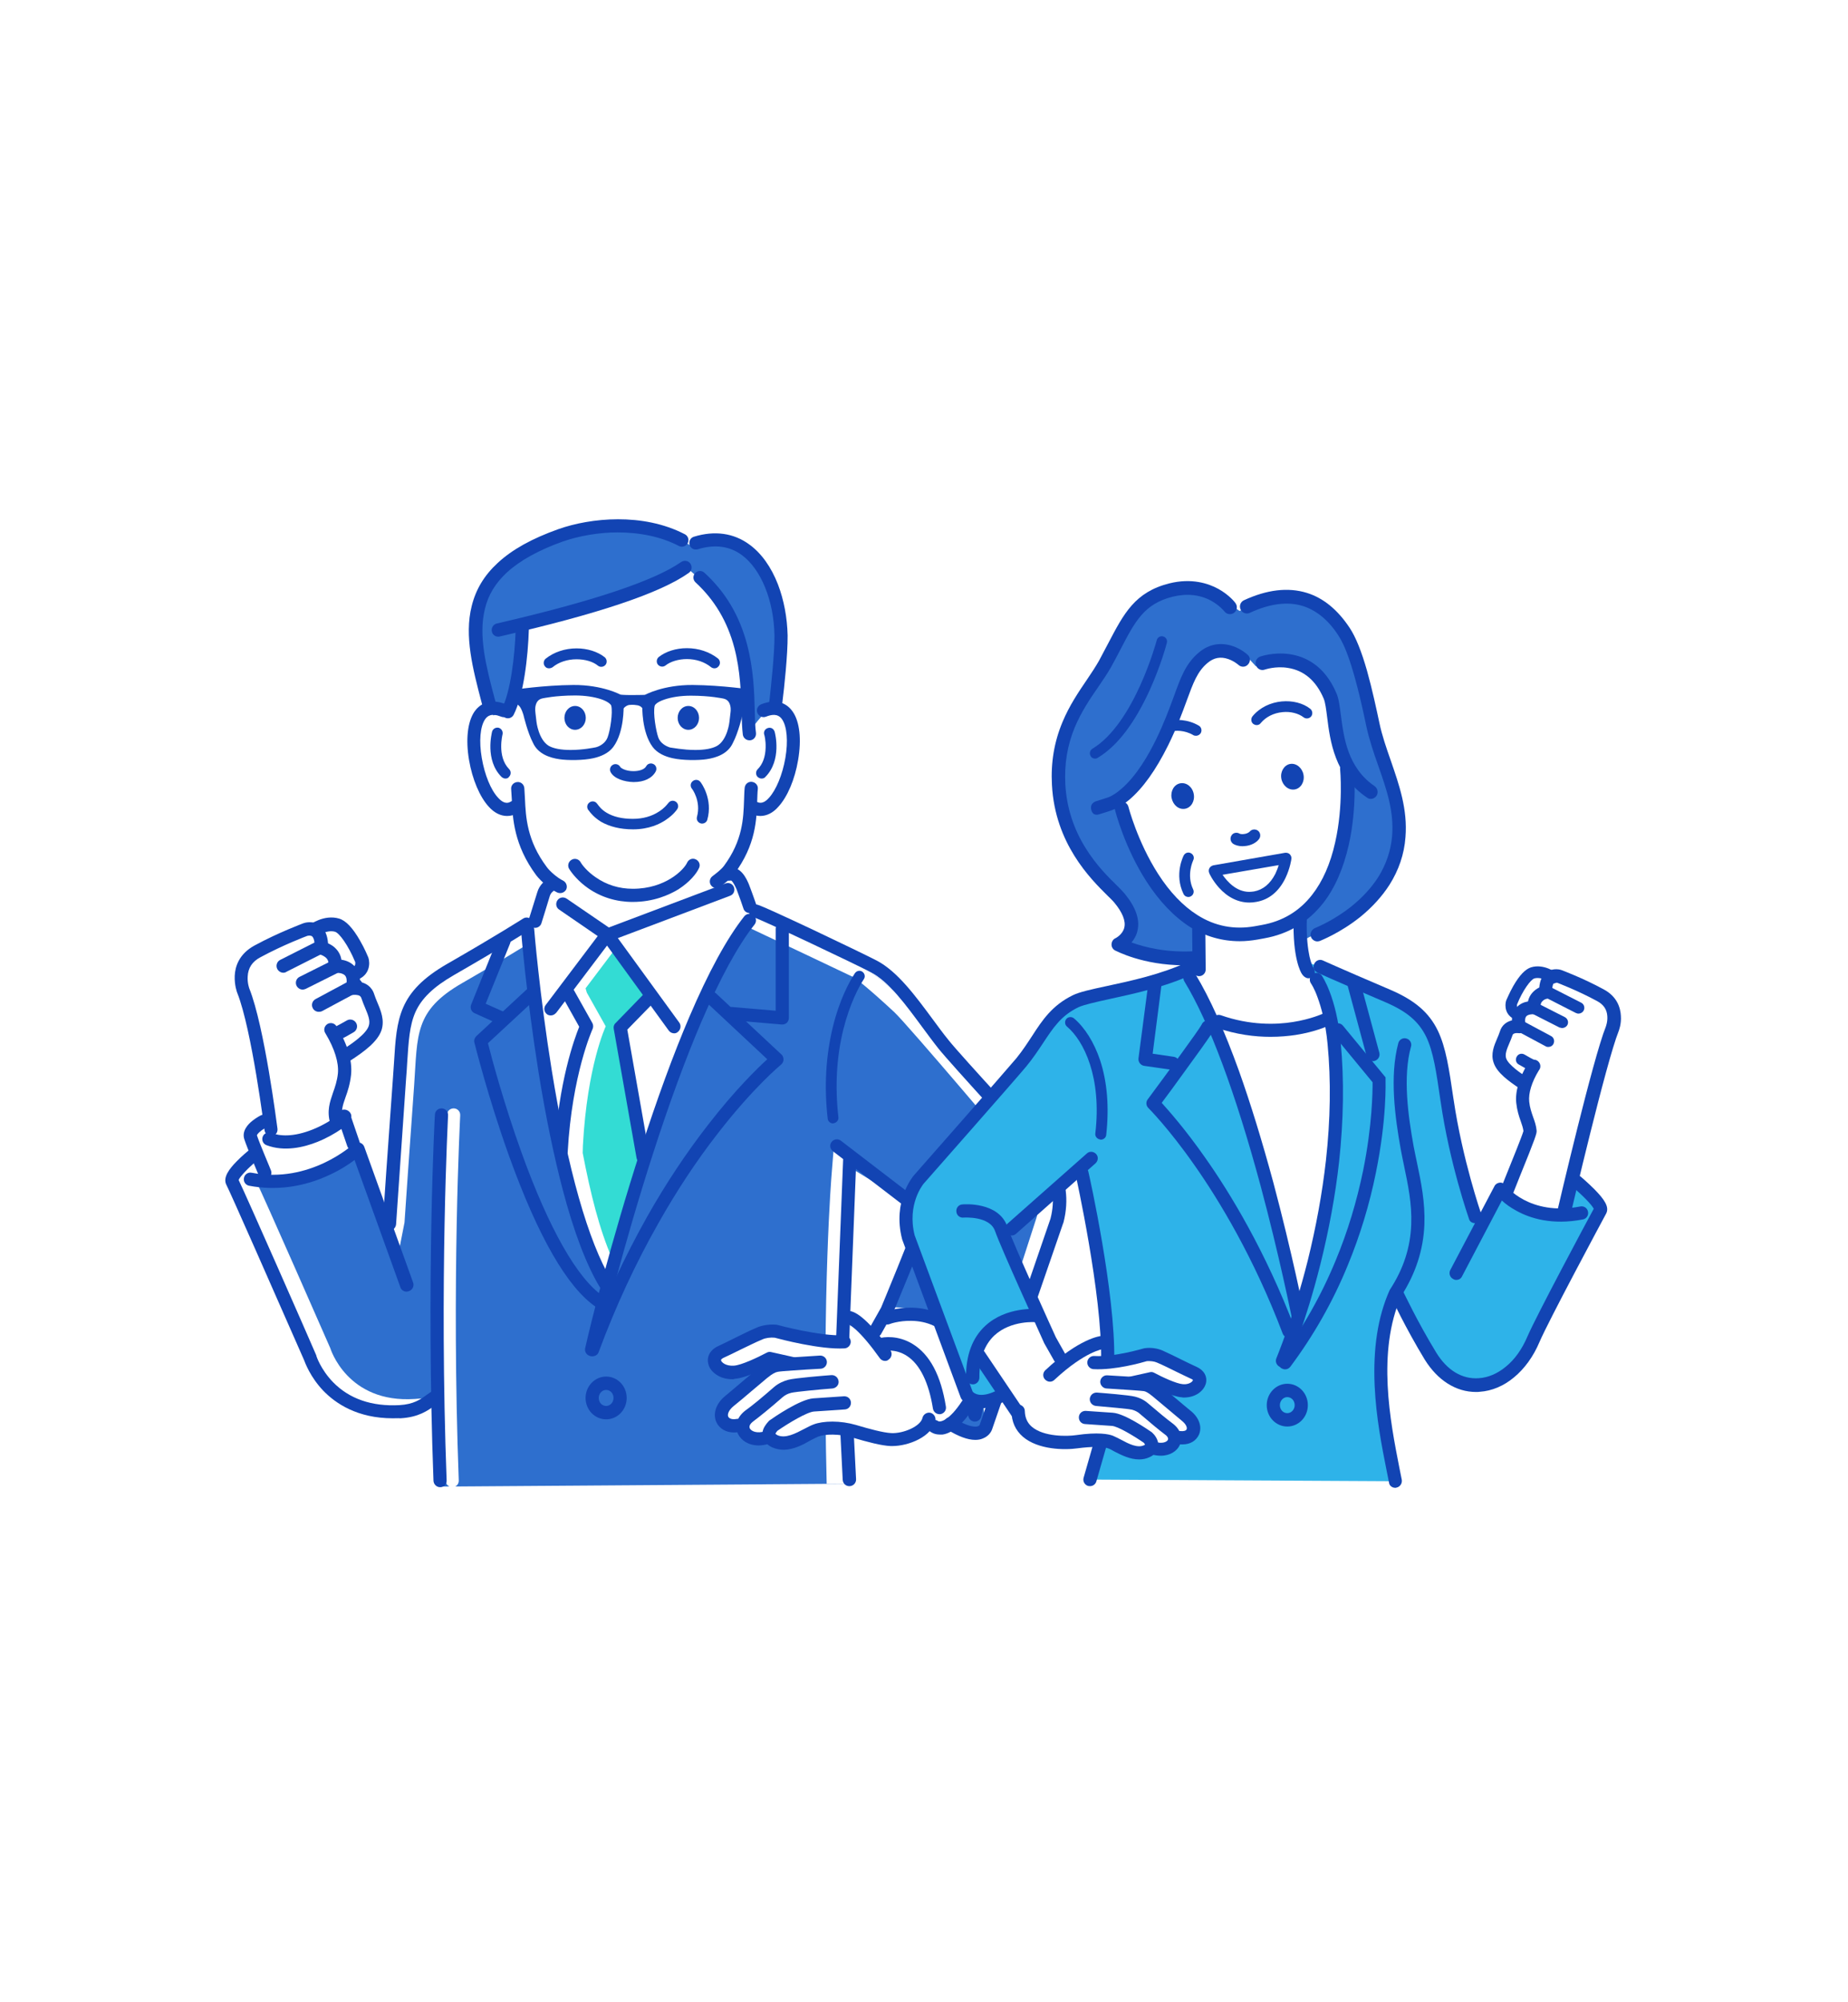 <?xml version="1.0" encoding="UTF-8"?>
<svg xmlns="http://www.w3.org/2000/svg" xmlns:xlink="http://www.w3.org/1999/xlink" version="1.1" id="_レイヤー_2" x="0px" y="0px" viewBox="0 0 899.1 973.7" style="enable-background:new 0 0 899.1 973.7;" xml:space="preserve">
<style type="text/css">
	.st0{fill:#FFFFFF;}
	.st1{fill:#2EB3E9;}
	.st2{fill:#1244B3;}
	.st3{fill:#FEC913;}
	.st4{fill:#2E6FCE;}
	.st5{fill:#33DCD4;}
	.st6{fill:#FDDC78;}
	.st7{fill:none;}
</style>
<rect class="st0" width="899.1" height="973.7"></rect>
<g>
	<path class="st0" d="M372.7,345.9l-8.2,0.6c-2-15.6-3.3-48.1-23.6-68.4l-5.6-3.4c-1,0.1-2.7,3.4-3.9,3.8c-7,2.4-16.9,13-74.9,25.9   l-3.3,3.3c4.1,9.8-6,38.8-6,38.8c-1.5-0.6-8.2-2-9.5-1.7c-12.2,3.2-10.2,46.5,10.8,48.4l4.1-0.1c0.5,3.6,1.3,7.2,2,10.2   c1.7,6.7,8,19.1,11.8,24.8c3.9,6-1,27.7,1.2,34.6l85.9-6.9c-0.2-3.5-3.5-27-1.7-29.9c2-3.1,11-12.6,13.4-31   c13.2-2.2,17.3-18.5,18-22.3C389.5,339.4,372.7,345.9,372.7,345.9z"></path>
	<path class="st0" d="M377.4,346.4c-0.2,0.9,3.3-29.9,1.1-41c-2.4-11.8-10.6-56.6-42.9-40.3c-22.5-15.8-46.3-10.3-62.1-4.8   c-51.6,17.8-46.7,47.1-33.5,87.6l4.1-1.5c4.5-8.9,13-31.8,8.9-41.6c0,0,46.7-11.5,63.8-19.8c9-4.4,17.3-8.8,17.3-8.8   s35.1,24.1,29.5,82.5c1.5-4.4,5.6-8.9,9.1-12.8L377.4,346.4z"></path>
	<path class="st4" d="M378,334.7c-0.2,0.9,2.7-18.2,0.5-29.3c-2.4-11.8-10.6-56.6-42.9-40.3c-22.5-15.8-44-11.4-59.9-5.9   C224.1,277,228,308.9,240,347.9l4.1-1.5c4.5-8.9,13-31.8,8.9-41.6c0,0,46.7-11.5,63.8-19.8c9-4.4,17.3-8.8,17.3-8.8   s35.1,24.1,29.5,82.5c1.5-4.4,5.6-8.9,9.1-12.8L378,334.7z"></path>
	<path class="st2" d="M242.4,309.6c-1.5,0-2.8-1-3.1-2.5c-0.4-1.7,0.7-3.5,2.4-3.9c46.5-10.7,76.7-20.8,89.7-29.9   c1.5-1,3.5-0.7,4.5,0.8c1,1.5,0.7,3.5-0.8,4.5c-13.8,9.8-43.9,19.9-91.9,30.9C242.8,309.6,242.6,309.6,242.4,309.6z"></path>
	<path class="st2" d="M247.1,349.3c-0.5,0-1-0.1-1.5-0.4c-1.6-0.8-2.2-2.7-1.4-4.3c4.1-8,6.3-25.2,6.7-38.7c0.1-1.8,1.5-3.2,3.3-3.1   c1.8,0.1,3.2,1.5,3.1,3.3c-0.4,13.2-2.5,31.9-7.4,41.5C249.4,348.6,248.3,349.3,247.1,349.3z"></path>
	<path class="st2" d="M364.6,360c-1.6,0-3-1.2-3.2-2.8c-0.4-3.2-0.5-7-0.6-11.4c-0.3-8.8-0.6-19.6-3.5-30.7   c-3.4-12.9-9.6-23.3-18.9-31.9c-1.3-1.2-1.4-3.2-0.2-4.5c1.2-1.3,3.2-1.4,4.5-0.2c10.3,9.4,17.1,20.9,20.8,35   c3.1,11.8,3.5,23.1,3.7,32.2c0.1,4.2,0.2,7.9,0.6,10.7c0.2,1.8-1,3.4-2.8,3.6C364.8,360,364.7,360,364.6,360z"></path>
	<path class="st2" d="M377.4,346c-0.2,0-0.3,0-0.5,0c-1.5-0.2-2.9-1.6-2.7-3.6c0-0.1,0-0.3,0-0.5c0-0.4,0.1-0.9,0.2-1.6   c0.6-5.6,2.5-22.5,2.4-31.3c-0.3-16.9-6.5-32.2-15.9-39.1c-6-4.4-13.2-5.3-21.4-2.8c-1.7,0.5-3.5-0.4-4-2.1c-0.5-1.7,0.4-3.5,2.1-4   c10.1-3.1,19.4-1.8,27,3.8c5.8,4.2,10.6,10.9,13.9,19.4c2.9,7.6,4.5,16.1,4.7,24.8c0.1,9.2-1.7,25.8-2.5,32.1   c-0.1,0.8-0.2,1.5-0.2,1.8c0,0.2,0,0.4-0.1,0.6C380.2,344.9,378.9,346,377.4,346z"></path>
	<path class="st2" d="M238.2,346.9c-1.4,0-2.7-1-3.1-2.4c-0.3-1.1-0.6-2.2-0.9-3.3c-4.1-15.7-8.4-31.9-4.7-46.5   c2-8.1,6.1-14.9,12.6-20.9c7.1-6.6,16.7-11.9,29.6-16.5c15.6-5.5,41.1-8.1,61.5,2.5c1.6,0.8,2.2,2.8,1.4,4.3   c-0.8,1.6-2.8,2.2-4.3,1.4c-8.4-4.4-18.7-6.6-29.9-6.6c-9,0-18.7,1.7-26.5,4.4c-11.8,4.2-21,9.3-27.3,15.1   c-5.5,5.1-9.1,10.9-10.7,17.8c-3.2,13,0.6,27.8,4.7,43.3c0.3,1.1,0.6,2.2,0.9,3.3c0.4,1.7-0.6,3.5-2.3,3.9   C238.8,346.9,238.5,346.9,238.2,346.9z"></path>
	<path class="st2" d="M308.4,380.3c-0.1,0-0.2,0-0.3,0c-4.2-0.1-9.3-1.6-11-4.8c-0.7-1.3-0.2-2.9,1.1-3.6c1.3-0.7,2.9-0.2,3.6,1.1   c0.2,0.4,2.4,2,6.4,2c3,0,5.4-0.9,6.2-2.4c0.7-1.3,2.3-1.7,3.6-1c1.3,0.7,1.7,2.3,1,3.6C317.2,378.5,313.3,380.3,308.4,380.3z"></path>
	<path class="st2" d="M369.9,396.8c-1.7,0-3.5-0.5-5.1-1.4c-1.5-0.9-2.1-2.9-1.2-4.4c0.9-1.5,2.9-2.1,4.4-1.2   c2.9,1.7,5.2-0.8,6.1-1.8c3.5-3.8,6.6-11.3,8-19.4c1.4-8.1,0.8-15.3-1.6-18.8c-2.1-3-5.2-2.3-7.8-1.3c-1.7,0.7-3.5-0.2-4.2-1.8   c-0.7-1.7,0.2-3.5,1.8-4.2c8.9-3.5,13.5,0.8,15.4,3.6c3.4,4.9,4.3,13.5,2.6,23.5c-1.6,9.5-5.2,17.9-9.6,22.7   C376.1,395.3,373,396.8,369.9,396.8z"></path>
	<path class="st2" d="M246.7,396.8c-3.1,0-6.2-1.5-8.9-4.5c-4.4-4.8-8-13.3-9.6-22.7c-1.7-10-0.7-18.6,2.6-23.5   c2-2.9,6.6-7.1,15.4-3.6c1.7,0.7,2.5,2.5,1.8,4.2c-0.7,1.7-2.5,2.5-4.2,1.8c-4.8-1.9-6.7-0.3-7.8,1.3c-2.4,3.5-3,10.7-1.6,18.8   c1.4,8.2,4.4,15.6,8,19.4c3.2,3.5,5.3,2.3,6.1,1.8c1.5-0.9,3.5-0.4,4.4,1.2c0.9,1.5,0.4,3.5-1.2,4.4   C250.1,396.4,248.4,396.8,246.7,396.8z"></path>
	<g>
		<path class="st2" d="M313.8,337.9c0,0-2.9,0.1-6.6,0.1c-3.7,0-5.3-0.2-5.3-0.2l0.7,7.6c0,0,1.6-2.4,3.6-2.6c2-0.2,3.4,0.1,3.4,0.1    s3.1,0.1,3.4,2.9c0.2,2.8,2.4-7.4,2.4-7.4L313.8,337.9z"></path>
		<g>
			<g>
				<path class="st2" d="M365.8,335.4c0,0-14.4-2.2-28.8-2.3c-14.4-0.1-23.2,4.8-23.2,4.8l-1.3,5.5c0,0-0.4,12.5,5,19.8      c2.3,3.1,6.1,4.7,9.7,5.5c4.8,1.1,12.5,1.1,16.5,0.5c4.8-0.7,10.5-2.6,12.9-8c2.6-4.9,4.6-13.4,4.6-13.4s1-3.7,2.4-4.8      c1.4-1.1,2.5-1.3,2.6-3.1C366.4,338.1,365.8,335.4,365.8,335.4z"></path>
				<path class="st7" d="M358,346.9c0,0,1.4-8.3-5.5-9.8c0,0-6.2-1.4-16.3-1.4c-10.1,0-19.2,2.9-20.2,7c-1,4.1,0.5,13.1,1.9,16.9      c1.4,3.8,5.2,5.8,7.4,6.4c2.3,0.6,17.5,3.4,24.9-1c6.4-3.7,7.3-13.8,7.3-13.8L358,346.9z"></path>
				<path class="st7" d="M338.3,366.2c5,0,8.8-0.8,11.4-2.2c5.8-3.4,6.8-12.9,6.8-12.9l0.5-4.3l0,0c0,0,0.3-1.9-0.2-4      c-0.6-2.5-2.1-4.1-4.5-4.6c-0.1,0-6.3-1.4-16.1-1.4c-10.9,0-18.4,3.2-19.1,6.1c-0.9,3.8,0.5,12.6,1.9,16.3      c1.2,3.2,4.3,5.1,6.7,5.7C326.7,365,332.2,366.2,338.3,366.2z"></path>
				<path class="st7" d="M338.3,365.4c4.9,0,8.6-0.7,11-2.1c5.4-3.2,6.4-12.3,6.4-12.4l0.5-4.3l0,0c0,0,0.3-1.8-0.1-3.7      c-0.5-2.2-1.8-3.6-3.9-4c-0.1,0-6.2-1.4-15.9-1.4c-4.9,0-9.6,0.7-13.1,1.9c-3.5,1.2-5,2.7-5.2,3.6c-0.9,3.6,0.5,12.3,1.9,15.8      c1.1,2.9,4,4.6,6.2,5.2C326.9,364.3,332.3,365.4,338.3,365.4z"></path>
				<path class="st0" d="M338.3,364.7c4.7,0,8.3-0.7,10.6-2c5.1-3,6-11.7,6-11.8l0.5-4.3l0,0c0,0,0.3-1.7-0.1-3.4      c-0.5-2-1.5-3.1-3.4-3.5c-0.1,0-6.2-1.4-15.8-1.4c-4.9,0-9.4,0.7-12.9,1.9c-3.5,1.2-4.6,2.5-4.7,3.1c-0.8,3.5,0.6,12,1.8,15.4      c1,2.7,3.7,4.2,5.7,4.8C327,363.6,332.4,364.7,338.3,364.7z"></path>
			</g>
			<g>
				<path class="st2" d="M250.1,335.4c0,0,14.4-2.2,28.8-2.3c14.4-0.1,23.2,4.8,23.2,4.8l1.3,5.5c0,0,0.4,12.5-5,19.8      c-2.3,3.1-6.1,4.7-9.7,5.5c-4.8,1.1-12.5,1.1-16.5,0.5c-4.8-0.7-10.5-2.6-12.9-8c-2.6-4.9-4.6-13.4-4.6-13.4s-1-3.7-2.4-4.8      c-1.4-1.1-2.5-1.3-2.6-3.1C249.5,338.1,250.1,335.4,250.1,335.4z"></path>
				<path class="st7" d="M257.9,346.9c0,0-1.4-8.3,5.5-9.8c0,0,6.2-1.4,16.3-1.4c10.1,0,19.2,2.9,20.2,7c1,4.1-0.5,13.1-1.9,16.9      c-1.4,3.8-5.2,5.8-7.4,6.4c-2.3,0.6-17.5,3.4-24.9-1c-6.4-3.7-7.3-13.8-7.3-13.8L257.9,346.9z"></path>
				<path class="st7" d="M277.6,366.2c-5,0-8.8-0.8-11.4-2.2c-5.8-3.4-6.8-12.9-6.8-12.9l-0.5-4.3l0,0c0,0-0.3-1.9,0.2-4      c0.6-2.5,2.1-4.1,4.5-4.6c0.1,0,6.3-1.4,16.1-1.4c10.9,0,18.4,3.2,19.1,6.1c0.9,3.8-0.5,12.6-1.9,16.3c-1.2,3.2-4.3,5.1-6.7,5.7      C289.2,365,283.7,366.2,277.6,366.2z"></path>
				<path class="st7" d="M277.6,365.4c-4.9,0-8.6-0.7-11-2.1c-5.4-3.2-6.4-12.3-6.4-12.4l-0.5-4.3l0,0c0,0-0.3-1.8,0.1-3.7      c0.5-2.2,1.8-3.6,3.9-4c0.1,0,6.2-1.4,15.9-1.4c4.9,0,9.6,0.7,13.1,1.9c3.5,1.2,5,2.7,5.2,3.6c0.9,3.6-0.5,12.3-1.9,15.8      c-1.1,2.9-4,4.6-6.2,5.2C289,364.3,283.6,365.4,277.6,365.4z"></path>
				<path class="st0" d="M277.6,364.7c5.9,0,11.3-1.1,12.3-1.3c2-0.5,4.7-2.1,5.7-4.8c1.3-3.4,2.6-12,1.8-15.4      c-0.1-0.5-1.3-1.9-4.7-3.1c-3.5-1.2-8-1.9-12.9-1.9c-9.6,0-15.7,1.4-15.8,1.4c-1.9,0.4-2.9,1.5-3.4,3.5      c-0.4,1.7-0.1,3.4-0.1,3.4l0,0.1l0.5,4.3c0,0.1,1,8.8,6,11.8C269.3,364,272.9,364.7,277.6,364.7z"></path>
			</g>
			<path class="st2" d="M329.7,349.1c0,3.2,2.3,5.8,5.2,5.8c2.9,0,5.2-2.6,5.2-5.8c0-3.2-2.3-5.8-5.2-5.8     C332,343.3,329.7,345.9,329.7,349.1z"></path>
			<path class="st2" d="M285,349.1c0,3.2-2.3,5.8-5.2,5.8c-2.9,0-5.2-2.6-5.2-5.8c0-3.2,2.3-5.8,5.2-5.8     C282.7,343.3,285,345.9,285,349.1z"></path>
		</g>
	</g>
	<path class="st2" d="M341.6,400.5c-0.2,0-0.5,0-0.7-0.1c-1.4-0.4-2.2-1.8-1.8-3.2c2.1-7.6-2.4-13.7-2.5-13.7   c-0.9-1.2-0.7-2.8,0.5-3.7c1.2-0.9,2.8-0.7,3.7,0.5c0.3,0.3,6.2,8.3,3.3,18.4C343.8,399.7,342.8,400.5,341.6,400.5z"></path>
	<path class="st2" d="M308,403.3c-6.2,0-11.4-1.3-15.6-3.7c-3.4-2.1-5.2-4.4-5.9-5.4c-0.1-0.1-0.1-0.2-0.2-0.2   c-0.9-1.1-0.8-2.8,0.4-3.7c1.1-0.9,2.8-0.8,3.7,0.4c0.1,0.1,0.2,0.3,0.4,0.5c0.6,0.8,1.8,2.5,4.3,4c3.3,2,7.6,3,12.8,3   c4.8,0,9.2-1.2,12.8-3.6c2.5-1.6,3.8-3.3,4.2-3.8c0,0,0-0.1,0.1-0.1c1.3-1.9,3.1-1.2,3.3-1.1c1.2,0.5,1.8,1.7,1.6,2.9   c-0.1,0.4-0.2,1-1.8,2.7c-0.8,0.9-2.1,2.1-4,3.4C321.1,400.7,315.7,403.3,308,403.3z"></path>
	<path class="st4" d="M413.4,721.5L214,722.9c-0.5-16.9-1.6-44.4-1.6-44.4s-2.1,6.8-17.6,7.8c-35.1,2.3-43.7-26.2-43.7-26.2   S114.9,578,113,574.7c-1.8-3.3,5.8-9.4,5.8-9.4l2.1-1.5l3.8,10.2c28.7,4,49.2-15.2,49.2-15.2l14.5,40.2l0.9-3.7   c0,0,3.1-45.2,5-71.2s0-38.4,24.8-52.6c24.8-14.2,38.8-23.2,38.8-23.2l-0.9,5.6c0,0,9.7,124,37.5,170.4l0.8-1.5   c12.1-51.5,41.9-141.1,69.4-175.7l3-4.1c15.9,7.5,51,26.4,51,26.4s9.1,5.6,22,17.6c7.3,6.9,66.1,73.7,66.1,73.7s12.7,12.3,7.4,32.9   l-34.5,100.5c0,0-1.9,6.7-14.4,0l-2.7-0.7c0,0,4.5-6.2,6.6-8.1s6.5-3.3,6.5-3.3c2-12.4-0.7-21.5-10.4-32.8   c-13.5-15.7-33.4-8.2-33.4-8.2l-2.3,0.1l2.1-3.8c0,0,14.2-34.1,17.6-44c0.4-1,0.8-2,1.4-2.8l-1.4-0.9l-36.1-22.1l-1,3.2   L413.4,721.5z"></path>
	<g>
		<path class="st0" d="M211.8,679.6c0.1-0.2,0.1-0.3,0.2-0.4c-1.2,0.3-4,0.7-10.2,1.1c-33,2.2-41.1-24.7-41.1-24.7    s-33.9-77.3-35.7-80.3c-0.2-0.4-0.3-0.9-0.2-1.4l-3.7-10l-2.1,1.5c0,0-7.6,6.2-5.8,9.4c1.8,3.3,37.9,85.4,37.9,85.4    s8.6,28.6,43.7,26.2C206.4,685.6,210.5,681.5,211.8,679.6z"></path>
		<path class="st0" d="M506.8,560.7c0,0-58.8-66.8-66.1-73.7c-12.8-12-22-17.6-22-17.6s-35.1-18.9-51-26.4l-3,4.1    c-27.3,34.3-56.8,122.8-69.1,174.5c0,0.1,0.1,0.1,0.1,0.2l0.7-1.4c11.4-48.5,39.4-132.8,65.3-165.3l2.9-3.9    c14.9,7,51.3,24.3,51.3,24.3s7.1,5.4,19.2,16.7c6.9,6.5,60.3,69.7,60.3,69.7s14,10.6,9,29.9l-26,80.4c0.2,1.5-0.1,2.7-0.5,3.8    c0.7,6.4,0.9,12.9,1,19.3c0.7-0.7,0.9-1.4,0.9-1.4l34.5-100.5C519.5,573,506.8,560.7,506.8,560.7z"></path>
		<path class="st0" d="M193.6,610.8l3.2-16.3c0,0,2.9-42.5,4.7-66.9c1.7-24.4,0-36.1,23.3-49.5c16-9.2,27.3-16.1,32.7-19.4    c-0.3-3.1-0.4-4.7-0.4-4.7l0.9-5.6c0,0-14.1,9-38.8,23.2c-24.8,14.2-22.9,26.6-24.8,52.6c-1.2,17.2-3,42.8-6.4,71L193.6,610.8z"></path>
		<path class="st0" d="M432.1,635.9c-0.3,0.8-0.5,1.3-0.5,1.3l-2.1,3.8l2.3-0.1c0,0,8.7-3.2,18.4-0.9    C443.9,635.9,437.1,635.4,432.1,635.9z"></path>
		<path class="st0" d="M405.6,558.6l-1,12.5c0,0-4.7,56.2-2.4,150.5l11.2-0.1l-0.7-159.2L405.6,558.6z"></path>
	</g>
	<path class="st0" d="M295.3,622.9c12.1-51.5,44-144.8,71.5-179.4l-3.2-2.8c0,0-2.8-9.7-4-12.6c-1.6-3.9-9-5-12-4.3l-75.6,4.8   l-1.4,1.4c-5.7-0.9-5.8,4.8-5.8,4.8l-3.9,13l-3.4,4.8c0,0,9.3,125.3,37.2,171.7L295.3,622.9z"></path>
	<path class="st5" d="M295.6,621.8c4.2-17.8,9.8-40.1,16.4-63.1l-0.7-1.2l-9.5-57.7l13.6-14l1.6-1.6L296.6,456l-2.3-0.2l-18.7,24.7   l0.6,2.1l9.2,16.4c0,0-8.9,19.1-11.1,57.9l-0.8,1.8c4.9,25.6,11.7,50,21,65.5L295.6,621.8z"></path>
	<path class="st0" d="M283.5,560.7l0.1-3.7c2.1-38.9,11.1-57.9,11.1-57.9l-9.2-16.4l-0.6-2.1l15.1-20l-3.3-4.6l-2.3-0.2l-18.7,24.7   l0.6,2.1l9.2,16.4c0,0-8.9,19.1-11.1,57.9l-0.8,1.8c4.9,25.6,11.7,50,21,65.5l1-2.5c0.7-3,1.5-6.2,2.3-9.5   C291.5,597.6,287.3,580.4,283.5,560.7z"></path>
	<path class="st0" d="M472.9,676.8c0.5-9.4-2.6-17-10.5-26.1c-12.8-14.9-31.7-7.8-31.7-7.8l-2.1,0l-3.3,5.8l-1.8,3.8   c-13.2-10.7-12.3-13.2-12.3-13.2l-1.5,13l-6.2-0.3c-11.7-0.1-26.1-4.5-26.1-4.5c-2.6-0.3-5.6,0.1-7.7,1c-6.5,2.8-13.4,6.6-19,9   c-6.6,3-2,10.5,6.6,9.9c5.6-0.4,17.2-6.7,17.2-6.7l11.2,2.5l-1.3,0.2c-3.3,0.2-5.9,0.4-6.6,0.6c-2,0.4-3.8,1.5-6.7,3.8   c-5,4-11.4,9.7-16.1,13.5c-7.1,5.7-4.2,13.3,3.9,12l2.6-0.6c-1,4.5,4.3,8.6,11.6,6.3l1.2-0.5c0.3,0.8,1.1,1.6,2.6,2.3   c7,3.3,15.1-3.2,20.1-5.1c3.8-1.5,11.5-1.7,18.5,0.3c7,2.1,13.8,3.9,18.1,4.1c6.1,0.3,14.7-2.8,17.6-7.7l1.1,0.5   c0,0,5.6,4.7,15.3-10L472.9,676.8z"></path>
	<g>
		<path class="st0" d="M170.1,476.1c2.7,3.5,8.5,5.6,8.5,5.6l5.1,14.4l-4.8,11.9l-11.1,3.8c9.8,3.5-2.9,30.5-2.9,30.5    s5.4,12.5,8.1,17.6c-17.6,14.2-40.9,18.9-44,12.5c-3-6.4-7.4-20.6-7.4-20.6c-0.3-4.7,9.9-7.4,9.8-8.1    c-3.2-18.8-8.1-47.4-10.6-56.5c-4-14.3-3.5-20.5,4.5-24.6c8-4.1,20.6-9,20.6-9s3.2-1.7,6.2-0.1l2.3-1c0,0,9.4-8,12.9-1.6    c3.2,5.9,11.6,18.8,9.1,20.6c-2.5,1.8-6,4.3-6,4.3L170.1,476.1z"></path>
		<path class="st2" d="M164.7,505.7c-1.8,0.2-3.5-1.1-3.7-2.9c-0.2-1.6,0.8-3.1,2.3-3.6c0.7-0.3,3.4-1.8,5.5-3    c1.6-0.9,3.6-0.3,4.5,1.3c0.9,1.6,0.3,3.6-1.3,4.5C165.8,505.6,165.4,505.6,164.7,505.7z"></path>
		<path class="st2" d="M138.3,473c-1.3,0.2-2.7-0.5-3.4-1.8c-0.8-1.6-0.2-3.6,1.4-4.4l18-9.1c1.6-0.8,3.6-0.2,4.4,1.4    c0.8,1.6,0.2,3.6-1.4,4.4l-18,9.1C139.1,472.8,138.7,472.9,138.3,473z"></path>
		<path class="st2" d="M147.7,481.2c-1.3,0.2-2.7-0.5-3.4-1.8c-0.8-1.6-0.2-3.6,1.5-4.4l15.8-7.9c1.6-0.8,3.6-0.2,4.4,1.5    c0.8,1.6,0.2,3.6-1.5,4.4l-15.8,7.9C148.4,481,148,481.1,147.7,481.2z"></path>
		<path class="st2" d="M155.5,492c-1.3,0.2-2.7-0.5-3.3-1.7c-0.9-1.6-0.3-3.6,1.4-4.5l17.9-9.6c1.6-0.9,3.6-0.3,4.5,1.4    c0.9,1.6,0.3,3.6-1.4,4.5l-17.9,9.6C156.3,491.9,155.9,492,155.5,492z"></path>
		<path class="st2" d="M179.2,465.6c0-0.1-0.1-0.1-0.1-0.2c-0.1-0.2-1.6-4-4-8.1c-3.5-6.1-6.8-9.6-10.1-10.6    c-7.4-2.2-14.4,3-14.7,3.3c-0.3,0.2-0.5,0.5-0.7,0.7c2.3,0.3,4.6,1.9,5.4,4.1c0.5-0.3,1.3-0.8,2.2-1.1c1.5-0.6,3.7-1.2,5.8-0.6    c2.1,0.6,6.5,6.7,9.8,14.7c0.1,0.2,0.1,0.7,0,1.2c-0.1,0.5-0.3,0.9-1.2,1.3c-1.7,0.7-2.4,2.7-1.7,4.4c0.6,1.4,2,2.1,3.4,1.9    c0.3,0,0.6-0.1,0.9-0.3C179.8,474,180.2,468.6,179.2,465.6z"></path>
	</g>
	<path class="st2" d="M131.9,552.4c-1.6,0-3-1.2-3.2-2.8c-0.1-0.5-6.2-48.9-13.2-66.6c-0.2-0.4-1.5-4-1.3-8.5   c0.2-4.5,2.1-10.6,9.6-14.7c12-6.5,23.3-10.6,23.7-10.8c0,0,0,0,0,0c0.5-0.2,4.7-1.6,8.2,1.1c2.3,1.7,3.6,4.6,3.9,8.6   c0.7,0.3,1.5,0.8,2.3,1.3c2.3,1.7,3.8,4,4.2,6.7c2.1,0.3,4.7,1.2,6.6,3.4c1.7,1.9,2.5,4.4,2.4,7.4c2.8,0.5,5.8,2.2,7,6.1   c0.4,1.2,0.9,2.5,1.5,3.9c1.7,4,3.6,8.6,2,13.5c-1.9,5.6-8.5,10.4-14.6,14.4l-0.3,0.2c-1.5,1-3.5,0.6-4.5-0.9   c-1-1.5-0.6-3.5,0.9-4.5l0.3-0.2c3.5-2.3,10.7-7.1,12-11.1c0.9-2.6-0.4-5.5-1.8-8.9c-0.6-1.4-1.2-2.9-1.7-4.4   c-0.2-0.7-0.6-1.5-2-1.7c-1-0.2-1.9-0.1-1.9-0.1c-1.1,0.2-2.2-0.1-2.9-0.9c-0.8-0.8-1.1-1.9-0.8-3c0.4-1.8,0.7-4.2-0.4-5.5   c-1.2-1.3-3.7-1.4-4.6-1.3c-1,0.1-1.9-0.2-2.6-0.9c-0.7-0.7-1-1.7-0.9-2.7c0.2-1.8-0.3-3.1-1.6-4.1c-1.1-0.8-2.3-1.2-2.5-1.2   c-1.6-0.3-2.7-1.7-2.6-3.3c0.1-2.8-0.4-4.9-1.3-5.6c-0.7-0.5-1.9-0.3-2.3-0.2c-0.8,0.3-11.7,4.4-22.8,10.4c-4,2.1-6,5.2-6.2,9.4   c-0.2,3.2,0.8,5.8,0.8,5.8c7.4,18.5,13.4,66.2,13.7,68.2c0.2,1.8-1,3.4-2.8,3.6C132.2,552.3,132.1,552.4,131.9,552.4z"></path>
	<path class="st2" d="M163.8,548.6c-1.4,0-2.7-0.9-3.1-2.3c-1.8-6-0.2-10.5,1.3-14.9c1-2.8,2-5.7,2.4-9.4c0.5-5.2-1.6-12-5.9-19.2   c-0.2-0.4-0.3-0.5-0.4-0.7c-0.8-1.6-0.1-3.5,1.5-4.3c1.6-0.7,3.4-0.1,4.2,1.4c0,0.1,0.1,0.2,0.2,0.3c5.2,8.5,7.5,16.5,6.8,23.2   c-0.5,4.5-1.6,7.9-2.7,10.9c-1.4,4-2.4,6.9-1.2,11c0.5,1.7-0.5,3.5-2.2,4C164.5,548.5,164.2,548.6,163.8,548.6z M163.8,499.1   C163.8,499.2,163.9,499.2,163.8,499.1C163.9,499.2,163.8,499.2,163.8,499.1z"></path>
	<path class="st2" d="M364.7,444c-1.3,0-2.6-0.8-3-2.2c0-0.1-2.3-6.7-3.4-9.5c-0.8-1.8-1.5-3-2.1-3.7c-0.4-0.5-0.6-0.4-0.8-0.4   c-1.7,0.4-3.5-0.7-3.8-2.4c-0.4-1.7,0.7-3.5,2.4-3.8c6.4-1.4,9.3,5.6,10.3,7.9c1.2,3,3.5,9.6,3.6,9.9c0.6,1.7-0.3,3.5-2,4.1   C365.4,443.9,365.1,444,364.7,444z"></path>
	<path class="st2" d="M328,502.5c-1,0-2-0.5-2.6-1.3L293,456.6c-0.6-0.8-0.8-1.9-0.5-2.8c0.3-1,1-1.7,1.9-2.1l58.6-22.1   c1.7-0.6,3.5,0.2,4.1,1.9c0.6,1.7-0.2,3.5-1.9,4.1l-54.6,20.6l29.9,41.1c1,1.4,0.7,3.4-0.7,4.5C329.3,502.3,328.6,502.5,328,502.5z   "></path>
	<path class="st2" d="M260.4,451.2c-0.3,0-0.7,0-1-0.2c-1.7-0.5-2.6-2.3-2.1-4c0-0.1,3.1-9.7,4.1-13.1c1.1-3.8,3.9-5.7,5-6.5   c0,0,0.1-0.1,0.1-0.1c1-1,2.5-1.2,3.7-0.6c1.6,0.8,2.2,2.7,1.4,4.3c-0.4,0.8-1.1,1.3-1.6,1.7c-0.8,0.6-2,1.4-2.5,3   c-1,3.5-4,12.9-4.1,13.3C263,450.3,261.7,451.2,260.4,451.2z"></path>
	<path class="st2" d="M268,493.8c-0.7,0-1.4-0.2-1.9-0.6c-1.4-1.1-1.7-3.1-0.6-4.5l25.3-33.5L272,442.3c-1.5-1-1.8-3-0.8-4.5   c1-1.5,3-1.8,4.5-0.8l21.5,14.7c0.7,0.5,1.2,1.3,1.4,2.1c0.1,0.9-0.1,1.8-0.6,2.5l-27.3,36.1C269.9,493.3,269,493.8,268,493.8z"></path>
	<path class="st2" d="M273,563.3c-0.1,0-0.1,0-0.2,0c-1.8-0.1-3.1-1.6-3-3.4c1.9-33.7,9.7-54.9,12-60.6l-8.4-15   c-0.9-1.5-0.3-3.5,1.2-4.4c1.5-0.9,3.5-0.3,4.4,1.2l9.2,16.4c0.5,0.9,0.5,2,0.1,2.9c-0.1,0.2-10,22.1-12.1,59.8   C276.1,562,274.7,563.3,273,563.3z"></path>
	<path class="st2" d="M312.9,565.8c-1.5,0-2.9-1.1-3.2-2.7l-11.1-62.8c-0.2-1,0.1-2.1,0.9-2.8l13.6-14c1.2-1.3,3.3-1.3,4.5-0.1   c1.3,1.2,1.3,3.3,0.1,4.5l-12.5,12.8l10.8,61.2c0.3,1.7-0.9,3.4-2.6,3.7C313.3,565.8,313.1,565.8,312.9,565.8z"></path>
	<path class="st2" d="M287.8,659.5c-0.2,0-0.5,0-0.7-0.1c-1.7-0.4-2.8-2.1-2.4-3.8c2.4-10.9,12.6-51.9,27-96.5   c8-24.8,15.9-46.4,23.6-64.4c9.4-22,18.4-38.5,26.8-49.1c1.1-1.4,3.1-1.6,4.5-0.5c1.4,1.1,1.6,3.1,0.5,4.5   c-8.1,10.2-16.8,26.2-26,47.6c-7.6,17.8-15.5,39.3-23.4,63.8c-14.3,44.3-24.4,85.2-26.8,96C290.6,658.4,289.2,659.5,287.8,659.5z"></path>
	<path class="st2" d="M294.6,627.5c-1.1,0-2.2-0.6-2.8-1.6c-6.5-10.8-12.6-26.8-18-47.3c-4.3-16.3-8.3-35.6-11.8-57.3   c-5.9-36.9-8.5-68.5-8.5-68.9c-0.1-1.8,1.2-3.3,2.9-3.5c1.8-0.1,3.3,1.2,3.5,2.9c0,0.3,2.6,31.7,8.5,68.4   c7.8,48.3,17.8,83.6,29,102.2c0.9,1.5,0.4,3.5-1.1,4.4C295.7,627.4,295.1,627.5,294.6,627.5z"></path>
	<path class="st2" d="M474.3,691.3c-0.3,0-0.5,0-0.8-0.1c-1.7-0.4-2.8-2.2-2.3-3.9c2-7.8,2.3-13.6,1.1-19   c-1.2-5.5-4.2-10.8-9.6-17.1c-5-5.8-11.5-8.8-19.4-8.9c-6-0.1-10.4,1.5-10.5,1.6c-1.7,0.6-3.5-0.2-4.1-1.9   c-0.6-1.7,0.2-3.5,1.9-4.1c0.2-0.1,5.6-2.1,12.8-2c9.7,0.1,18,4,24.2,11.1c6,7,9.5,13.3,11,19.8c1.4,6.4,1.1,13.2-1.2,22   C477.1,690.3,475.7,691.3,474.3,691.3z"></path>
	<path class="st2" d="M474.5,700.2c-3.7,0-8.3-1.7-13.8-5.1c-1.5-0.9-2-2.9-1.1-4.4c0.9-1.5,2.9-2,4.4-1.1c7.4,4.6,10.7,4.3,11.7,4   c0.6-0.2,0.8-0.5,0.9-0.6c0,0,0,0,0,0l34.5-100.4c4.7-18.4-6.4-29.5-6.5-29.6c0,0-0.1-0.1-0.1-0.1c-1.7-1.8-41.7-45.2-48-53.1   c-2.7-3.4-5.4-7.1-8-10.6c-7.9-10.7-16-21.8-24.8-26.4c-7.2-3.8-52.5-25.3-56.7-26.6c-1.5-0.3-2.7-1.6-2.7-3.2   c0-1.8,1.4-3.2,3.2-3.2c0.8,0,1.3,0,10.1,4c4.6,2.1,10.9,5,18.1,8.4c13.5,6.4,27.4,13.1,31,15c10,5.3,18.6,17,26.9,28.2   c2.6,3.5,5.2,7.1,7.9,10.4c6,7.6,46.1,50.9,47.7,52.7c0.6,0.6,3.8,3.9,6.3,9.7c2.5,5.6,4.9,14.7,1.9,26.3c0,0.1,0,0.2-0.1,0.2   L482.7,695c-0.5,1.5-1.9,3.5-4.5,4.5C477.1,700,475.8,700.2,474.5,700.2z"></path>
	<path class="st2" d="M405.3,546.3c-1.3,0-2.5-1-2.6-2.3c-1.8-15.6-0.9-30.6,2.5-44.6c3.3-13.5,8.1-22.1,10.7-26.1   c0.8-1.2,2.4-1.6,3.6-0.8c1.2,0.8,1.6,2.4,0.8,3.6c-2.4,3.7-6.8,11.8-10,24.5c-3.3,13.4-4.1,27.7-2.4,42.7c0.2,1.4-0.9,2.7-2.3,2.9   C405.5,546.3,405.4,546.3,405.3,546.3z"></path>
	<path class="st2" d="M380.6,498.2c-0.1,0-0.2,0-0.3,0l-24.6-2.1c-1.8-0.1-3.1-1.7-2.9-3.5c0.1-1.8,1.7-3.1,3.5-2.9l21.1,1.8v-39.8   c0-1.8,1.4-3.2,3.2-3.2c1.8,0,3.2,1.4,3.2,3.2V495c0,0.9-0.4,1.8-1,2.4C382.2,497.9,381.4,498.2,380.6,498.2z"></path>
	<path class="st2" d="M288.4,659.5c-0.4,0-0.8-0.1-1.1-0.2c-1.7-0.6-2.5-2.5-1.9-4.1c8.4-22.5,18.4-43.9,29.6-63.8   c9-15.9,18.9-30.8,29.4-44.3c13.3-17.2,24.1-27.6,28.9-32l-29.2-27.3c-1.3-1.2-1.4-3.2-0.2-4.5c1.2-1.3,3.2-1.4,4.5-0.2l31.8,29.7   c0.7,0.6,1,1.5,1,2.5c0,0.9-0.5,1.8-1.2,2.4c-0.1,0.1-13.4,11-30.8,33.5c-10.3,13.2-20,27.9-28.8,43.5   c-11.1,19.5-20.9,40.6-29.1,62.7C290.9,658.7,289.7,659.5,288.4,659.5z"></path>
	<path class="st2" d="M189.4,598.5c-0.1,0-0.1,0-0.2,0c-1.8-0.1-3.1-1.7-3-3.4c0-0.5,3.1-45.5,5-71.2c0.2-2.5,0.3-4.9,0.5-7.3   c1.3-21.3,2.1-34.2,25.9-47.9c24.4-14,36.7-21.9,36.9-22c1.5-1,3.5-0.5,4.4,1c1,1.5,0.5,3.5-1,4.4c-0.1,0.1-12.6,8-37.1,22.1   c-9.9,5.7-15.7,11.3-18.7,18c-2.9,6.6-3.3,14.2-4,24.7c-0.1,2.3-0.3,4.7-0.5,7.3c-1.8,25.7-4.9,70.7-4.9,71.2   C192.5,597.2,191,598.5,189.4,598.5z"></path>
	<path class="st0" d="M220,723.2c-1.7,0-3.1-1.4-3.2-3.1c-3.6-96.8,0.6-177.3,0.7-178.1c0.1-1.8,1.6-3.1,3.4-3   c1.8,0.1,3.1,1.6,3,3.4c0,0.8-4.3,81-0.7,177.5c0.1,1.8-1.3,3.3-3.1,3.3C220.1,723.2,220.1,723.2,220,723.2z"></path>
	<path class="st2" d="M214.1,723.2c-1.7,0-3.1-1.4-3.2-3.1c-3.6-96.8,0.6-177.3,0.7-178.1c0.1-1.8,1.6-3.1,3.4-3   c1.8,0.1,3.1,1.6,3,3.4c0,0.8-4.3,81-0.7,177.5c0.1,1.8-1.3,3.3-3.1,3.3C214.2,723.2,214.1,723.2,214.1,723.2z"></path>
	<path class="st2" d="M413.2,722.7c-1.7,0-3.1-1.3-3.2-3.1l-1.1-21.8c-0.1-1.8,1.3-3.3,3.1-3.4c1.8-0.1,3.3,1.3,3.4,3.1l1.1,21.8   c0.1,1.8-1.3,3.3-3.1,3.4C413.3,722.7,413.3,722.7,413.2,722.7z"></path>
	<path class="st2" d="M410,653.9c0,0-0.1,0-0.1,0c-1.8-0.1-3.2-1.6-3.1-3.3l3.4-86.6c0.1-1.8,1.6-3.2,3.3-3.1   c1.8,0.1,3.2,1.6,3.1,3.3l-3.4,86.6C413.2,652.6,411.8,653.9,410,653.9z"></path>
	<path class="st2" d="M244.4,498.5c-0.4,0-0.9-0.1-1.3-0.3l-12.2-5.5c-1.6-0.7-2.3-2.5-1.7-4.1l13-32.3c0.7-1.6,2.5-2.4,4.2-1.8   c1.6,0.7,2.4,2.5,1.8,4.2l-11.9,29.4l9.4,4.2c1.6,0.7,2.3,2.6,1.6,4.3C246.8,497.8,245.6,498.5,244.4,498.5z"></path>
	<path class="st2" d="M291.8,636.2c-0.6,0-1.2-0.2-1.8-0.6c-13.9-9.4-28.1-34-42.2-73.1c-10.4-28.8-16.9-55.3-17-55.5   c-0.3-1.1,0.1-2.3,0.9-3.1l24.7-22.9c1.3-1.2,3.3-1.1,4.5,0.2c1.2,1.3,1.1,3.3-0.2,4.5l-23.3,21.6c1.6,6.4,7.6,28.9,16.3,53.1   c13.4,37.2,27.2,61.4,39.7,69.9c1.5,1,1.9,3,0.9,4.5C293.8,635.7,292.8,636.2,291.8,636.2z"></path>
	<path class="st2" d="M171.9,559.4c-1.3,0-2.6-0.8-3-2.2l-2.8-8.2c-3,2.1-7.2,4.5-11.7,6.3c-6.5,2.6-16,4.9-24.7,1.6   c-1.7-0.6-2.5-2.5-1.9-4.1c0.6-1.7,2.5-2.5,4.1-1.9c3.9,1.5,10.6,2.3,20.6-1.8c5.6-2.3,9.9-5.2,11.6-6.7c0.1-0.5,0.2-0.9,0.5-1.3   c0.5-0.8,1.4-1.4,2.4-1.5c1.8-0.2,3.1,0.9,3.6,1.9c0.3,0.5,0.4,1.2,0.3,1.9l4,11.7c0.6,1.7-0.3,3.5-2,4.1   C172.6,559.4,172.3,559.4,171.9,559.4z"></path>
	<path class="st2" d="M128.9,573.6c-1.3,0-2.4-0.7-3-2c-0.2-0.5-5.6-13.2-7-17.5c-1.4-4.1,1.8-7.4,3.8-9c2.1-1.7,4.3-2.8,4.4-2.8   c1.6-0.8,3.5-0.1,4.3,1.5c0.8,1.6,0.1,3.5-1.5,4.3c-2.7,1.3-4.8,3.3-4.9,4c1.3,4,6.8,16.8,6.8,17c0.7,1.6-0.1,3.5-1.7,4.2   C129.7,573.5,129.3,573.6,128.9,573.6z"></path>
	<path class="st2" d="M197.8,628.1c-1.3,0-2.6-0.8-3-2.1l-22.3-61.9c-2.7,2-6.7,4.7-11.9,7.1c-12.8,6.1-26.4,7.9-39.4,5.4   c-1.7-0.3-2.9-2-2.5-3.8c0.3-1.7,2-2.9,3.8-2.5c28.3,5.5,49.2-13.7,49.4-13.9c0.8-0.7,1.9-1,3-0.8c1.1,0.3,1.9,1,2.3,2l23.8,66.1   c0.6,1.7-0.3,3.5-1.9,4.1C198.6,628,198.2,628.1,197.8,628.1z"></path>
	<path class="st2" d="M191.1,689.7c-17.2,0-27.8-7.2-33.8-13.4c-6.4-6.7-8.9-13.7-9.4-15c-14.4-32.8-36.3-82.5-37.7-85   c-2-3.7,1.5-8,4.8-11.4c2.8-2.9,5.8-5.3,5.9-5.4c1.4-1.1,3.4-0.9,4.5,0.5c1.1,1.4,0.9,3.4-0.5,4.5c-4.1,3.4-8.1,7.6-8.8,9.3   c3.8,7.8,34.2,76.9,37.7,85.1c0.1,0.1,0.1,0.2,0.1,0.4c0,0.1,2.1,6.6,8.1,12.8c8,8.2,18.9,11.9,32.3,11.2c7-0.4,10.3-2.8,13.3-5   c1-0.7,2-1.4,3-2c1.6-0.9,3.5-0.3,4.4,1.2c0.9,1.6,0.3,3.5-1.2,4.4c-0.7,0.4-1.5,0.9-2.3,1.6c-3.3,2.4-7.8,5.7-16.7,6.2   C193.6,689.6,192.3,689.7,191.1,689.7z"></path>
	<path class="st2" d="M449.2,592.7c-0.7,0-1.4-0.2-2-0.7l-42-32.2c-1.4-1.1-1.7-3.1-0.6-4.5c1.1-1.4,3.1-1.7,4.5-0.6l42,32.2   c1.4,1.1,1.7,3.1,0.6,4.5C451.2,592.2,450.2,592.7,449.2,592.7z"></path>
	<path class="st2" d="M426.1,650.2c-0.5,0-1.1-0.1-1.6-0.4c-1.5-0.9-2.1-2.8-1.2-4.4l5.4-9.6c1.1-2.6,14.2-34.3,17.5-43.7   c4.9-14.1,24.7-12.6,25.6-12.6c1.8,0.1,3.1,1.7,2.9,3.5c-0.1,1.8-1.7,3.1-3.5,2.9c-0.2,0-15.7-1.1-19,8.3   c-3.4,10-17.1,42.8-17.7,44.2c0,0.1-0.1,0.2-0.2,0.3l-5.5,9.8C428.3,649.6,427.2,650.2,426.1,650.2z"></path>
	<path class="st2" d="M430.6,661.8c-1,0-2-0.5-2.6-1.4c-4.5-6.3-8.4-10.9-11.7-13.9c-2.3-2-3.5-2.5-3.8-2.6c-1.6-0.1-2.8-1.4-2.9-3   c-0.1-1.8,1.2-3.3,3-3.4c2.5-0.2,8.5,2.1,20.6,19.1c1,1.4,0.7,3.5-0.8,4.5C431.9,661.6,431.3,661.8,430.6,661.8z"></path>
	<path class="st2" d="M357.2,696.6c-4,0-7.2-1.8-8.7-5.1c-1.8-4.1-0.1-9.1,4.5-12.8c2.4-2,5.4-4.5,8.3-7c2.6-2.2,5.4-4.5,7.7-6.5   c2.8-2.3,5.2-3.9,8.1-4.4c2.1-0.4,17.3-1.3,21.8-1.6c1.8-0.1,3.3,1.3,3.4,3c0.1,1.8-1.3,3.3-3,3.4c-9.3,0.5-19.7,1.2-20.9,1.5   c-1.1,0.2-2.5,0.8-5.3,3.1c-2.3,1.9-5,4.2-7.6,6.4c-2.9,2.5-5.9,5-8.5,7.1c-2.5,2-3.2,4.1-2.7,5.2c0.5,1,2,1.5,4.1,1.1   c1.8-0.3,3.4,0.9,3.7,2.7c0.3,1.8-0.9,3.4-2.7,3.7C358.7,696.5,357.9,696.6,357.2,696.6z"></path>
	<path class="st2" d="M369.1,702.9c-5,0-8.5-2.5-10-5.5c-2-3.9-0.5-8.5,3.7-11.6c3.1-2.2,7.6-5.9,13.8-11.3c2.3-2,5-3,6.8-3.5   c3.3-0.9,18.2-2.1,21.1-2.3c1.8-0.1,3.3,1.2,3.5,3s-1.2,3.3-3,3.5c-6.6,0.5-17.9,1.6-20,2.1c-1.7,0.4-3.2,1.2-4.2,2.1   c-6.3,5.5-11,9.3-14.2,11.7c-0.8,0.6-2.5,2-1.8,3.5c0.8,1.5,3.6,2.6,7.4,1.4c1.7-0.5,3.5,0.4,4,2.1c0.5,1.7-0.4,3.5-2.1,4   C372.4,702.6,370.7,702.9,369.1,702.9z"></path>
	<path class="st2" d="M356.3,670.7c-2.6,0-5.1-0.6-7.1-1.8c-2.4-1.4-4.1-3.4-4.6-5.7c-0.9-3.5,1-6.9,4.8-8.6c2.4-1.1,5-2.4,7.8-3.8   c3.7-1.8,7.4-3.7,11.2-5.3c2.6-1.1,6.2-1.6,9.4-1.3c0.2,0,0.3,0.1,0.5,0.1c0.2,0.1,20.8,5.6,32.2,5c1.8-0.1,3.3,1.3,3.4,3   c0.1,1.8-1.3,3.3-3,3.4c-11.8,0.7-31.4-4.5-34-5.2c-2-0.2-4.3,0.1-5.9,0.8c-3.6,1.5-7.3,3.4-10.9,5.1c-2.9,1.4-5.6,2.8-8.1,3.9   c-0.4,0.2-1.3,0.7-1.2,1.2c0.2,1,2.4,2.9,6.3,2.6c3.5-0.2,11.6-4,15.9-6.3c0.7-0.4,1.5-0.5,2.2-0.3l11.2,2.5   c1.7,0.4,2.8,2.1,2.4,3.8c-0.4,1.7-2.1,2.8-3.8,2.4l-10.1-2.2c-3.2,1.7-12.2,6.2-17.5,6.5C357.1,670.7,356.7,670.7,356.3,670.7z"></path>
	<path class="st2" d="M381.2,705c-1.9,0-3.7-0.4-5.6-1.2c-3.3-1.6-4.3-3.8-4.6-5.4c-0.3-1.7,0.2-3.6,1.4-5.3c0.7-1.1,1.5-1.8,1.6-2   c0.1-0.1,0.2-0.2,0.3-0.3c2.4-1.7,14.9-10.3,21.4-10.8c3.5-0.2,14.8-1,14.9-1c1.8-0.1,3.3,1.2,3.4,3s-1.2,3.3-3,3.4   c-0.1,0-11.5,0.8-14.9,1c-3.4,0.2-12.4,5.6-17.9,9.4c-0.4,0.5-0.9,1.1-0.9,1.5c0.1,0.1,0.4,0.3,0.9,0.6c3.9,1.8,8.8-0.8,13.2-3.1   c1.6-0.8,3-1.6,4.4-2.1c2.3-0.9,5.6-1.4,9.2-1.4c3.8,0,7.8,0.6,11.3,1.6c6.7,2,13.4,3.8,17.3,4c5.9,0.3,14.3-3.3,15.2-7.4   c0.4-1.7,2.1-2.8,3.8-2.5c1.7,0.4,2.8,2.1,2.5,3.8c-1.7,7.9-13.1,12.4-21,12.4c-0.3,0-0.6,0-0.8,0c-4.4-0.2-10.7-1.8-18.8-4.2   c-6.2-1.8-13.2-1.7-16.4-0.4c-1,0.4-2.3,1.1-3.7,1.8C390.8,702.5,386.1,705,381.2,705z"></path>
	<path class="st2" d="M457.1,687.7c-1.6,0-2.9-1.1-3.2-2.7c-2-12.6-6.3-21.5-12.6-25.6c-5.6-3.7-11.2-2.5-11.5-2.4   c-1.7,0.5-3.4-0.4-4-2.1c-0.6-1.7,0.3-3.5,2-4.1c2-0.7,9.2-1.6,16.3,2.8c8.3,5.1,13.7,15.3,16.1,30.4c0.3,1.8-0.9,3.4-2.7,3.7   C457.4,687.7,457.2,687.7,457.1,687.7z"></path>
	<path class="st2" d="M457.2,697.6c-2.7,0-4.3-1.2-4.7-1.5c-1.4-1.1-1.5-3.2-0.4-4.5c1.1-1.3,3-1.5,4.4-0.5c1,0.5,5.2-0.1,11.5-9.7   c1-1.5,3-1.9,4.5-0.9c1.5,1,1.9,3,0.9,4.5c-5.1,7.7-10.1,11.9-14.8,12.6C458,697.6,457.6,697.6,457.2,697.6z"></path>
	<path class="st2" d="M294.9,690.2c-5.5,0-10-4.6-10-10.4c0-5.7,4.5-10.4,10-10.4c5.5,0,10,4.6,10,10.4   C304.9,685.5,300.5,690.2,294.9,690.2z M294.9,675.9c-2,0-3.6,1.8-3.6,3.9c0,2.2,1.6,3.9,3.6,3.9c2,0,3.6-1.8,3.6-3.9   C298.5,677.6,296.9,675.9,294.9,675.9z"></path>
	<path class="st2" d="M307.8,438.6c-7.9,0-15.4-2.3-21.7-6.7c-4.6-3.2-7.8-7.1-9.2-9.4c-0.9-1.5-0.4-3.5,1.2-4.4   c1.5-0.9,3.5-0.4,4.4,1.2c0.7,1.3,3.2,4.5,7.3,7.3c5.3,3.7,11.4,5.6,18.1,5.6c15.9,0,24.9-9.3,26.4-12.7c0.7-1.6,2.6-2.4,4.2-1.6   c1.6,0.7,2.4,2.6,1.6,4.2c-1.2,2.7-4.5,6.8-10.1,10.4C325.5,435.2,318,438.6,307.8,438.6z"></path>
	<path class="st2" d="M348.6,431.9c-1,0-1.9-0.4-2.6-1.3c-1.1-1.4-0.8-3.4,0.6-4.5l0.4-0.3c1.7-1.3,3.9-3,5.2-4.7   c9.2-12.4,9.5-23.3,9.8-32c0.1-2.1,0.1-4.1,0.3-6c0.2-1.8,1.7-3.1,3.5-2.9c1.8,0.2,3.1,1.7,2.9,3.5c-0.2,1.7-0.2,3.6-0.3,5.6   c-0.3,9.1-0.6,21.5-11.1,35.6c-1.8,2.4-4.5,4.5-6.5,6l-0.4,0.3C350,431.6,349.3,431.9,348.6,431.9z"></path>
	<path class="st2" d="M272.5,434.3c-0.5,0-0.9-0.1-1.4-0.3c-3.8-1.8-8.2-5.7-10.3-8.5c-10.7-14.5-11.4-27.4-11.8-36.9   c-0.1-1.7-0.2-3.3-0.3-4.8c-0.2-1.8,1.1-3.3,2.9-3.5c1.8-0.2,3.3,1.1,3.5,2.9c0.1,1.6,0.2,3.3,0.3,5.1c0.4,9.1,1,20.5,10.6,33.3   c1.5,2.1,5.2,5.3,7.9,6.6c1.6,0.8,2.3,2.7,1.6,4.3C274.9,433.6,273.8,434.3,272.5,434.3z"></path>
	<path class="st2" d="M245.9,378.6c-0.7,0-1.3-0.3-1.9-0.8c-8.2-8.2-4.7-21.4-4.6-22c0.4-1.4,1.8-2.2,3.2-1.9   c1.4,0.4,2.2,1.8,1.9,3.2l0,0c0,0.1-2.8,10.8,3.2,16.9c1,1,1,2.7,0,3.7C247.3,378.4,246.6,378.6,245.9,378.6z"></path>
	<path class="st2" d="M370.5,378.6c-0.7,0-1.3-0.3-1.9-0.8c-1-1-1-2.7,0-3.7c2.5-2.5,3.8-6.1,3.9-10.6c0.1-3.5-0.6-6.2-0.7-6.3   c-0.4-1.4,0.4-2.8,1.9-3.2c1.4-0.4,2.8,0.4,3.2,1.9c0.2,0.6,3.6,13.8-4.6,22C371.9,378.4,371.2,378.6,370.5,378.6z"></path>
	<path class="st2" d="M267.1,325c-0.8,0-1.5-0.3-2-1c-0.9-1.1-0.7-2.8,0.4-3.7c4-3.2,9.4-5,15-5c0,0,0,0,0,0   c5.3,0,10.3,1.6,13.7,4.3c1.1,0.9,1.3,2.6,0.4,3.7c-0.9,1.1-2.6,1.3-3.7,0.4c-2.4-2-6.3-3.1-10.4-3.1c-4.5,0-8.7,1.4-11.7,3.9   C268.3,324.8,267.7,325,267.1,325z"></path>
	<path class="st2" d="M347.6,325c-0.6,0-1.2-0.2-1.7-0.6c-3.1-2.5-7.2-3.9-11.7-3.9c-4.1,0-8,1.2-10.4,3.1c-1.1,0.9-2.8,0.7-3.7-0.4   c-0.9-1.1-0.7-2.8,0.4-3.7c3.4-2.7,8.4-4.3,13.7-4.3c5.7,0,11,1.8,15.1,5c1.1,0.9,1.3,2.6,0.4,3.7C349.1,324.7,348.4,325,347.6,325   z"></path>
</g>
<g>
	<path class="st1" d="M485.7,679.4c-11.4,5.4-15.4-1.1-15.4-1.1l-28.4-76.7c-4.5-17.1,5-28.1,5-28.1s44.6-50.6,49.9-57.1   c9.9-12,12.8-23.1,26.4-29.7c7.6-3.7,34.9-6.2,55.9-16.1l-0.2,5c29.9,49.2,52.4,163.7,52.4,163.7l1.4-2.3   c9.1-28.7,21.1-78.5,16.3-129.7c-2.1-21.8-8.7-31-8.7-31l-4.6-8.5l6.5,2.4c0,0,5.9,2.8,32.8,14.3c23.1,9.9,24.8,22.3,28.9,50.7   c4.4,30,13.6,56.5,13.6,56.5l3,4.7l9.4-17.9c0,0,9.7,13.2,30.9,12.5l6.2-16.2c0,0,13.2,11,11.5,13.9c-1.6,2.9-28.2,52.3-32.6,62.7   c-10.7,25.2-36.3,30.5-49.9,8.2c-9.5-15.6-16.2-29.8-16.2-29.8l-1.2-1c-13.6,30.9-4.1,69.6,0,91.5l-148.5-0.8l5.4-18.8l4.8-20.4   l-1.5-18.8c0.6-32.5-12.5-91.1-12.5-91.1l-1.7-1.8l-32.6,28.9l-3.4,4.4c3.4,8.2,10.2,23.5,15.4,35l0.4,2.9c0,0-22.5-2.1-29.3,17.1   l13.2,21.7L485.7,679.4z"></path>
	<path class="st0" d="M475.3,656.8c6.9-19,29.2-17,29.2-17l1.7,1.6c2.8,6.1,4.7,10.3,4.7,10.3l4.6,8.1l1.7,3.3c12.4-9.9,21-11,21-11   l-0.2,10.5c9.5-0.7,19.6-3.8,19.6-3.8c2.3-0.3,4.9,0.1,6.8,0.9c5.7,2.5,11.8,5.8,16.7,7.9c5.8,2.6,1.8,9.2-5.8,8.7   c-4.9-0.3-15.1-5.9-15.1-5.9l-9.9,2.2l2.8,0.3c2.1,0.2,3.7,0.3,4.2,0.4c1.7,0.3,3.4,1.3,5.9,3.3c4.4,3.6,10,8.5,14.1,11.8   c6.2,5,3.7,11.7-3.4,10.6l-2.2,0.1c0.3,3.7-4.2,6.8-10.3,4.9l-1.8,0.6c-0.4,0.3-0.9,0.7-1.5,1c-6.1,2.9-13.3-2.8-17.7-4.5   c-3.3-1.3-10.2-1-16.5-0.2c-6.6,0.9-25.2,0.9-28.1-11.6l-0.8-2.8l-18.6-27.6C476.2,659.1,474,660.4,475.3,656.8z"></path>
	<path class="st0" d="M631.4,639.3c0,0-22.5-114.5-52.4-163.7l-2.7-2.7l7.1-1.5l-0.2-21.6l-0.6-6.6L634,442   c-0.5,18.9,2.1,29.9,2.1,29.9l4.3,4.3c0,0,6.6,9.2,8.7,31c4.9,51.8-7.6,102.3-16.6,130.8L631.4,639.3z"></path>
	<g>
		<path class="st0" d="M740.6,495.6c-2.3,3-7.3,4.7-7.3,4.7l-4.3,12.3l4.1,10.1l9.5,3.3c-8.5,3-0.9,19.8,0.8,26.8    c0.4,1.7-8.2,22.1-10.9,27.6c-2.7,5.6,28.5,14.2,29.5,8.7s17.2-71.7,20.7-84.1c3.4-12.2,2.9-17.5-3.8-21    c-6.8-3.5-17.6-7.6-17.6-7.6s-2.8-1.4-5.3,0l-1.9-0.9c0,0-8-6.8-11-1.4c-2.7,5-9.9,16-7.8,17.5c2.1,1.5,5.1,3.7,5.1,3.7    L740.6,495.6z"></path>
		<path class="st2" d="M745.2,520.8c1.5,0.2,3-0.9,3.1-2.4c0.2-1.4-0.7-2.6-1.9-3c-0.6-0.3-2.9-1.5-4.7-2.6    c-1.4-0.8-3.1-0.3-3.8,1.1c-0.8,1.4-0.3,3.1,1.1,3.8C744.2,520.7,744.6,520.7,745.2,520.8z"></path>
		<path class="st2" d="M767.6,492.9c1.1,0.1,2.3-0.4,2.9-1.5c0.7-1.4,0.2-3.1-1.2-3.8l-15.3-7.8c-1.4-0.7-3.1-0.2-3.8,1.2    c-0.7,1.4-0.2,3.1,1.2,3.8l15.3,7.8C767,492.7,767.3,492.8,767.6,492.9z"></path>
		<path class="st2" d="M759.7,499.9c1.1,0.1,2.3-0.4,2.9-1.5c0.7-1.4,0.1-3.1-1.3-3.8l-13.4-6.8c-1.4-0.7-3.1-0.1-3.8,1.3    c-0.7,1.4-0.1,3.1,1.3,3.8l13.4,6.8C759.1,499.7,759.4,499.8,759.7,499.9z"></path>
		<path class="st2" d="M753,509.1c1.1,0.1,2.3-0.4,2.8-1.5c0.7-1.4,0.2-3.1-1.2-3.8l-15.3-8.2c-1.4-0.7-3.1-0.2-3.8,1.2    c-0.7,1.4-0.2,3.1,1.2,3.8l15.3,8.2C752.3,509,752.6,509.1,753,509.1z"></path>
		<path class="st2" d="M737.6,495.9c1.2,0.2,2.4-0.5,2.9-1.7c0.6-1.4,0-3.1-1.4-3.7c-0.8-0.3-0.9-0.7-1-1.1c-0.1-0.4,0-0.8,0-1    c2.8-6.9,6.6-12,8.4-12.6c1.8-0.5,3.7,0,5,0.5c1.5,0.6,2.5,1.3,2.5,1.4c1.2,0.9,3,0.7,3.9-0.5c0.9-1.2,0.7-3-0.5-4    c-0.3-0.2-6.2-4.7-12.5-2.8c-2.8,0.9-5.6,3.8-8.6,9c-2,3.5-3.3,6.8-3.4,6.9c0,0.1,0,0.1-0.1,0.2c-0.8,2.6-0.5,7.1,4,9.1    C737.1,495.8,737.3,495.9,737.6,495.9z"></path>
	</g>
	<path class="st2" d="M761.1,592.7c1.5,0,2.8-1,3.1-2.5c0.2-0.7,17.2-73.5,23.3-88.7c0.1-0.3,1.4-3.5,1.1-7.5   c-0.2-3.9-1.8-9.4-8.4-12.9c-10.3-5.6-19.9-9.1-20.3-9.3c0,0,0,0,0,0c-0.4-0.2-4.2-1.4-7.5,1c-2.1,1.5-3.2,4-3.5,7.4   c-2.4,1.2-4.8,3.4-5.5,6.8c-1.8,0.3-4,1.1-5.6,3c-1.4,1.6-2.2,3.7-2.2,6.2c-2.4,0.6-4.9,2.1-5.9,5.5c-0.3,1-0.8,2.1-1.3,3.3   c-1.5,3.5-3.2,7.5-1.7,11.8c1.6,4.9,7.4,9,12.6,12.5l0.3,0.2c1.5,1,3.5,0.6,4.5-0.9c1-1.5,0.6-3.5-0.9-4.5l-0.3-0.2   c-2.7-1.8-9-6-10.1-9.2c-0.7-2,0.3-4.5,1.5-7.3c0.5-1.2,1.1-2.5,1.5-3.8c0.2-0.6,0.4-0.9,1.2-1.1c0.6-0.2,1.3-0.1,1.6-0.1   c1.1,0.2,2.2-0.1,2.9-0.9c0.8-0.8,1-1.9,0.8-3c-0.3-1.2-0.6-3.3,0.3-4.3c0.9-1,3.1-1,3.5-1c1,0.1,1.9-0.2,2.6-0.9   c0.7-0.7,1-1.7,0.9-2.6c-0.2-1.4,0.2-2.3,1.1-3.1c0.8-0.7,1.8-0.9,1.9-0.9c1.6-0.3,2.7-1.7,2.6-3.3c-0.1-2.7,0.4-4,0.9-4.4   c0.4-0.3,1.4-0.1,1.5-0.1c0.5,0.2,9.8,3.7,19.4,8.9c3.2,1.7,4.8,4.1,5,7.4c0.2,2.7-0.7,4.9-0.7,5c-6.3,15.6-22.9,86.6-23.6,89.6   c-0.4,1.7,0.7,3.5,2.4,3.9C760.6,592.7,760.8,592.7,761.1,592.7z"></path>
	<path class="st2" d="M732.3,582.4c-1.7-0.5-2.7-2.3-2.2-4c0.2-0.7,1-2.7,3.3-8.4c2.5-6.2,7.1-17.5,7.8-20c-0.2-1.5-0.7-3-1.3-4.7   c-0.9-2.5-1.8-5.3-2.2-8.9c-0.6-5.6,1.4-12.2,5.6-19.2c0.1-0.1,0.1-0.1,0.1-0.2c0.8-1.5,2.7-2.1,4.2-1.4c1.6,0.8,2.3,2.7,1.5,4.3   c-0.1,0.2-0.2,0.3-0.4,0.6c-3.5,5.7-5.1,11.1-4.7,15.2c0.3,2.9,1.1,5.2,1.9,7.5c0.8,2.2,1.5,4.2,1.7,6.6c0.1,1.3-0.2,2.7-8.3,22.6   c-1.4,3.6-2.9,7.2-3.1,7.8c-0.4,1.4-1.7,2.3-3.1,2.3C732.9,582.5,732.6,582.5,732.3,582.4z M743.4,517.1c0,0,0-0.1,0.1-0.1   C743.4,517.1,743.4,517.1,743.4,517.1z"></path>
	<path class="st2" d="M708.5,622.4c1.2,0,2.3-0.6,2.8-1.7l19.4-36.9c1.7,1.6,4.1,3.4,7.3,5.1c6.4,3.5,17.1,7,32.1,4.1   c1.7-0.3,2.9-2,2.5-3.8c-0.3-1.7-2-2.9-3.8-2.5c-24.9,4.8-36.2-10.1-36.3-10.3c-0.7-0.9-1.7-1.4-2.8-1.3c-1.1,0.1-2.1,0.7-2.6,1.7   l-21.5,40.8c-0.8,1.6-0.2,3.5,1.3,4.3C707.5,622.3,708,622.4,708.5,622.4z"></path>
	<path class="st2" d="M718.1,676.9c0.6,0,1.2,0,1.9-0.1c5.8-0.4,11.6-2.8,16.6-7c5.1-4.2,9.4-10.1,12.4-17.2   c4.3-10.1,30.4-58.7,32.4-62.4c1.8-3.3-1-7.1-5.7-11.9c-3.2-3.2-6.5-6-6.6-6.1c-1.4-1.1-3.4-1-4.5,0.4c-1.1,1.4-1,3.4,0.4,4.5l0,0   c4.8,4,9.4,8.7,10.4,10.7c-3.7,6.8-28,52.2-32.3,62.2c-2.6,6.1-6.2,11.2-10.6,14.7c-4,3.3-8.5,5.2-13,5.5   c-8.1,0.6-15.4-3.8-20.7-12.4c-9.3-15.2-15.9-29.4-16-29.5c-0.8-1.6-2.7-2.3-4.3-1.6c-1.6,0.8-2.3,2.7-1.6,4.3   c0.1,0.1,6.8,14.6,16.3,30.2C699.5,671.3,708.4,676.9,718.1,676.9z"></path>
	<path class="st2" d="M473.3,673.2C473.3,673.2,473.3,673.2,473.3,673.2c1.8,0,3.2-1.5,3.2-3.3c-0.1-9,2.4-15.9,7.3-20.5   c8.1-7.5,20.3-6.5,20.4-6.4c1.8,0.2,3.3-1.1,3.5-2.9s-1.1-3.3-2.9-3.5c-0.6-0.1-15.2-1.3-25.4,8.1c-6.3,5.8-9.5,14.3-9.4,25.3   C470.1,671.8,471.5,673.2,473.3,673.2z"></path>
	<path class="st2" d="M477.5,684.8c2.9,0,6.1-0.8,9.6-2.5c1.6-0.8,2.3-2.7,1.5-4.3c-0.8-1.6-2.7-2.3-4.3-1.5   c-7.4,3.5-10.5,1-11.1,0.2L445,600.7c-3.8-15.1,4.1-24.7,4.3-25c2-2.3,44.7-50.7,50-57.1c3.3-4,5.8-7.8,8.2-11.4   c4.9-7.4,8.7-13.3,17.2-17.4c2.6-1.2,8.4-2.5,15.2-4c11.5-2.5,27.4-5.9,40.7-12.2c1.6-0.8,2.3-2.7,1.5-4.3   c-0.8-1.6-2.7-2.3-4.3-1.5c-12.7,6-28.1,9.3-39.3,11.7c-7.5,1.6-13.4,2.9-16.6,4.5c-10,4.9-14.8,12.1-19.7,19.7   c-2.3,3.5-4.7,7.2-7.7,10.9c-5.3,6.3-49.4,56.5-49.9,57c0,0,0,0,0,0c-0.4,0.5-10.5,12.4-5.7,31c0,0.1,0.1,0.2,0.1,0.3l28.4,76.7   c0.1,0.2,0.2,0.4,0.3,0.6c0.3,0.4,1.7,2.6,5,3.9C474.1,684.5,475.8,684.8,477.5,684.8z"></path>
	<path class="st2" d="M535.6,554.2c1.3,0,2.5-1,2.6-2.3c1.5-13.5,0.5-25.8-3-36.4c-2.9-8.6-7.4-15.8-12.7-20.3   c-1.1-0.9-2.8-0.8-3.7,0.3c-0.9,1.1-0.8,2.8,0.3,3.7c8.3,7,17,24.8,13.8,52c-0.2,1.4,0.9,2.7,2.3,2.9   C535.4,554.2,535.5,554.2,535.6,554.2z"></path>
	<path class="st2" d="M530.3,722.7c1.4,0,2.7-0.9,3.1-2.3l5.4-18.8c0.5-1.7-0.5-3.5-2.2-4c-1.7-0.5-3.5,0.5-4,2.2l-5.4,18.8   c-0.5,1.7,0.5,3.5,2.2,4C529.7,722.6,530,722.7,530.3,722.7z"></path>
	<path class="st2" d="M538.9,664.7c1.7,0,3.2-1.4,3.2-3.2c0.6-32.5-12-89.4-12.6-91.8c-0.4-1.7-2.1-2.8-3.8-2.4   c-1.7,0.4-2.8,2.1-2.4,3.8c0.1,0.6,13,58.6,12.4,90.3C535.7,663.2,537.1,664.7,538.9,664.7C538.9,664.7,538.9,664.7,538.9,664.7z"></path>
	<path class="st2" d="M492.2,600.8c0.8,0,1.5-0.3,2.1-0.8l38.7-34.3c1.3-1.2,1.5-3.2,0.3-4.5c-1.2-1.3-3.2-1.5-4.5-0.3L490,595.2   c-1.3,1.2-1.5,3.2-0.3,4.5C490.4,600.4,491.3,600.8,492.2,600.8z"></path>
	<path class="st2" d="M515.4,663.1c0.5,0,1.1-0.1,1.6-0.4c1.5-0.9,2.1-2.8,1.2-4.4l-4.5-8c-1.2-2.6-20.9-45.9-23.6-53.8   c-4.2-12.2-21.2-10.9-21.9-10.8c-1.8,0.1-3.1,1.7-2.9,3.5c0.1,1.8,1.7,3.1,3.5,2.9c0.2,0,12.7-0.9,15.3,6.5   c2.9,8.4,23.1,52.6,23.9,54.5c0,0.1,0.1,0.2,0.1,0.2l4.6,8.1C513.2,662.5,514.3,663.1,515.4,663.1z"></path>
	<path class="st2" d="M510.8,671.9c0.8,0,1.6-0.3,2.2-0.9c14.9-13.9,23.7-15,23.8-15l-0.1,0l-0.5-6.4c-1.1,0.1-11,1.2-27.6,16.7   c-1.3,1.2-1.4,3.2-0.2,4.5C509.1,671.5,509.9,671.9,510.8,671.9z"></path>
	<path class="st2" d="M575.3,702.4c3.7,0,6.6-1.7,8-4.7c1.7-3.8,0.1-8.4-4.1-11.7c-2.1-1.7-4.8-4-7.3-6.1c-2.3-2-4.7-4-6.8-5.7   c-2.5-2-4.6-3.5-7.2-4c-1.9-0.4-15.2-1.2-19.2-1.4c-1.8-0.1-3.3,1.3-3.4,3s1.3,3.3,3,3.4c8.1,0.5,17.2,1.1,18.3,1.3   c0.9,0.2,2,0.7,4.4,2.7c2,1.7,4.4,3.7,6.7,5.6c2.6,2.2,5.2,4.4,7.4,6.2c2,1.6,2.6,3.3,2.2,4.1c-0.3,0.7-1.6,1-3.1,0.8   c-1.8-0.3-3.4,0.9-3.7,2.7c-0.3,1.8,0.9,3.4,2.7,3.7C573.9,702.4,574.6,702.4,575.3,702.4z"></path>
	<path class="st2" d="M564.8,707.9c4.5,0,7.8-2.3,9.1-5c1.8-3.6,0.5-7.8-3.4-10.7c-2.7-2-6.6-5.2-12.1-9.9c-2.1-1.8-4.5-2.7-6.1-3.1   c-2.9-0.8-16-1.8-18.6-2c-1.8-0.1-3.3,1.2-3.5,3c-0.1,1.8,1.2,3.3,3,3.5c5.8,0.5,15.7,1.4,17.5,1.8c1.4,0.4,2.7,1,3.6,1.8   c5.6,4.8,9.7,8.2,12.5,10.3c0.5,0.3,1.9,1.5,1.4,2.6c-0.5,1-2.7,2-6,1c-1.7-0.5-3.5,0.4-4,2.1c-0.5,1.7,0.4,3.5,2.1,4   C561.9,707.7,563.4,707.9,564.8,707.9z"></path>
	<path class="st2" d="M576,679.6c5.9,0,9.8-3.4,10.7-6.9c0.8-3.3-0.9-6.4-4.5-8c-2.1-0.9-4.4-2.1-6.9-3.3c-3.2-1.6-6.5-3.2-9.8-4.7   c-2.4-1-5.5-1.5-8.4-1.1c-0.2,0-0.4,0.1-0.6,0.1c-0.1,0-14.2,4.3-24.1,3.7c-1.8-0.1-3.3,1.3-3.4,3c-0.1,1.8,1.3,3.3,3,3.4   c10.3,0.6,23.7-3.2,26-3.9c1.7-0.1,3.6,0.1,4.9,0.7c3.1,1.3,6.4,3,9.5,4.5c2.5,1.2,4.9,2.4,7.1,3.4c0.6,0.2,0.8,0.5,0.9,0.6   c0,0.1-0.1,0.4-0.5,0.8c-1,0.9-2.7,1.4-4.5,1.2c-3-0.2-10.1-3.5-13.8-5.5c-0.7-0.4-1.5-0.5-2.2-0.3l-9.9,2.2   c-1.7,0.4-2.8,2.1-2.4,3.8c0.4,1.7,2.1,2.8,3.8,2.4l8.7-1.9c3,1.5,10.8,5.4,15.4,5.7C575.3,679.6,575.7,679.6,576,679.6z"></path>
	<path class="st2" d="M554.2,709.7c1.7,0,3.4-0.3,5.1-1.1c3.1-1.4,4-3.5,4.2-5c0.5-3.5-2.2-6.3-2.8-6.8c-0.1-0.1-0.2-0.2-0.3-0.3   c-2.2-1.5-13.2-9.1-19-9.5c-3-0.2-13-0.9-13.1-0.9c-1.8-0.1-3.3,1.2-3.4,3c-0.1,1.8,1.2,3.3,3,3.4c0.1,0,10.1,0.7,13.1,0.9   c2.9,0.2,10.7,4.9,15.5,8.2c0.2,0.3,0.5,0.6,0.6,0.9c-0.1,0.1-0.3,0.2-0.5,0.3c-3.2,1.5-7.5-0.7-11.2-2.7c-1.4-0.7-2.7-1.4-3.9-1.9   c-2-0.8-7.1-1.9-18.1-0.3c-4,0.6-15.6,0.9-21.4-4.1c-2.2-1.9-3.3-4.4-3.4-7.6c0-1.8-1.5-3.2-3.3-3.2c-1.8,0-3.2,1.5-3.2,3.3   c0.1,5.1,1.9,9.2,5.6,12.4c7.4,6.3,20.1,6.5,26.5,5.6c6.7-0.9,12.6-0.9,14.9,0c0.9,0.3,2,0.9,3.2,1.6   C545.6,707.6,549.8,709.7,554.2,709.7z"></path>
	<path class="st2" d="M623.9,664.9c1.2,0,2.4-0.7,3-1.9c0.3-0.8,8.3-19.5,15.5-48.2c4.2-16.8,7.3-33.6,9.1-49.8   c2.2-20.3,2.5-39.8,0.8-58c-2.1-22.4-9-32.2-9.2-32.6c-1-1.4-3-1.8-4.5-0.7c-1.4,1-1.8,3-0.8,4.5l0,0c0,0,1.6,2.2,3.3,7   c1.6,4.4,3.8,11.8,4.8,22.5c1.7,17.7,1.4,36.8-0.8,56.6c-1.8,15.9-4.8,32.4-8.9,48.9c-7.1,28.2-15.2,47.1-15.2,47.3   c-0.7,1.6,0.1,3.5,1.7,4.2C623.1,664.8,623.5,664.9,623.9,664.9z"></path>
	<path class="st2" d="M631.4,642.5c0.2,0,0.4,0,0.6-0.1c1.7-0.3,2.9-2,2.5-3.8c-0.1-0.3-5.8-29.1-15-63.6   c-5.5-20.3-11.1-38.5-16.7-54.2c-7.1-19.7-14.2-35.5-21.1-46.9c-0.9-1.5-2.9-2-4.4-1.1c-1.5,0.9-2,2.9-1.1,4.4   c12.1,19.8,24.9,54.2,37.1,99.4c9.2,34.3,14.9,62.9,15,63.2C628.6,641.5,629.9,642.5,631.4,642.5z"></path>
	<path class="st2" d="M717.6,594.8c0.4,0,0.7-0.1,1.1-0.2c1.7-0.6,2.6-2.4,2-4.1c-0.1-0.3-9.2-26.6-13.5-55.9l-0.1-0.6   c-2.1-14.3-3.6-24.6-7.6-32.9c-4.3-8.8-11.2-14.7-23.1-19.8c-26.5-11.3-32.6-14.2-32.7-14.2c-1.6-0.8-3.5-0.1-4.3,1.6   c-0.8,1.6-0.1,3.5,1.6,4.3c0.2,0.1,6.2,2.9,32.9,14.3c10.5,4.5,16.2,9.3,19.9,16.7c3.6,7.4,5,17.3,7,31l0.1,0.6   c4.3,30,13.7,56.8,13.8,57.1C715,594,716.2,594.8,717.6,594.8z"></path>
	<path class="st2" d="M678.8,723.5c0.2,0,0.4,0,0.6-0.1c1.7-0.3,2.9-2,2.6-3.8c-0.4-1.9-0.8-3.9-1.2-6c-4.4-22.4-11-56.1,0.9-83.3   c7.1-11.1,10.8-22.5,11.3-34.8c0.4-10.8-1.6-20.6-3.6-30.1c-0.6-2.7-1.1-5.3-1.6-7.8c-2.7-14.9-5.4-33.9-1.3-48.7   c0.5-1.7-0.6-3.5-2.3-3.9c-1.7-0.5-3.5,0.6-3.9,2.3c-4.3,16.1-1.6,36,1.2,51.6c0.5,2.6,1,5.2,1.6,8c1.9,9.1,3.9,18.5,3.5,28.5   c-0.4,11.3-3.8,21.7-10.4,31.8l-0.1,0.2l-0.1,0.2c-5.7,12.9-8,28.1-7.2,46.3c0.7,15.3,3.5,29.6,5.8,41.1c0.4,2.1,0.8,4.1,1.2,6   C675.9,722.4,677.3,723.5,678.8,723.5z"></path>
	<path class="st2" d="M494.8,689.9c0.6,0,1.2-0.2,1.8-0.6c1.5-1,1.9-3,0.9-4.5l-18.6-27.6c-1-1.5-3-1.9-4.5-0.9   c-1.5,1-1.9,3-0.9,4.5l18.6,27.6C492.8,689.4,493.8,689.9,494.8,689.9z"></path>
	<path class="st2" d="M570.5,520.3c1.6,0,3-1.2,3.2-2.8c0.3-1.8-1-3.4-2.7-3.6l-10.2-1.5l4.3-33.5c0.2-1.8-1-3.4-2.8-3.6   c-1.8-0.2-3.4,1-3.6,2.8l-4.8,36.6c-0.2,1.7,1,3.3,2.7,3.6l13.3,1.9C570.2,520.3,570.4,520.3,570.5,520.3z"></path>
	<path class="st2" d="M627.1,650.6c0.4,0,0.8-0.1,1.1-0.2c1.7-0.6,2.5-2.5,1.9-4.1c-14.4-37.9-31.7-66.3-43.8-83.4   c-9.8-14-17.7-22.8-21.1-26.6c2.4-3.2,7-9.4,11.5-15.7c13.6-18.6,13.8-19.5,14-20.4c0.4-1.7-0.6-3.5-2.3-3.9   c-1.6-0.4-3.2,0.5-3.8,2c-1.4,2.7-16.8,23.6-26.2,36.3c-1,1.3-0.8,3.1,0.3,4.2c0.1,0.1,9.7,9.6,22.5,27.9   c11.8,16.8,28.8,44.7,42.9,81.9C624.6,649.8,625.8,650.6,627.1,650.6z"></path>
	<path class="st2" d="M668,516c0.3,0,0.6,0,0.8-0.1c1.7-0.5,2.7-2.2,2.3-3.9l-9.5-35.2c-0.5-1.7-2.2-2.7-3.9-2.3   c-1.7,0.5-2.7,2.2-2.3,3.9l9.5,35.2C665.3,515,666.6,516,668,516z"></path>
	<path class="st2" d="M625.2,665.9c1,0,1.9-0.4,2.6-1.3c11.2-15,20.7-31.6,28-49.5c5.9-14.3,10.5-29.4,13.6-44.8   c5.4-26.4,4.7-44.5,4.7-45.3l0-1.1l-20.7-25.1c-1.1-1.4-3.2-1.6-4.5-0.4c-1.4,1.1-1.6,3.2-0.4,4.5l19.3,23.4   c0,4.2-0.1,20.7-4.6,42.9c-3.1,15-7.5,29.7-13.3,43.6c-7.1,17.3-16.3,33.4-27.2,48c-1.1,1.4-0.8,3.4,0.6,4.5   C623.9,665.6,624.5,665.9,625.2,665.9z"></path>
	<path class="st2" d="M618.1,504.2c4.7,0,8.8-0.4,12.2-0.9c9.7-1.5,15.8-4.4,16-4.5c1.6-0.8,2.3-2.7,1.5-4.3   c-0.8-1.6-2.7-2.3-4.3-1.5l0,0c-0.1,0-5.6,2.6-14.5,4c-8.1,1.3-20.8,1.7-35-3.3c-1.7-0.6-3.5,0.3-4.1,2c-0.6,1.7,0.3,3.5,2,4.1   C601.5,503.1,610.5,504.2,618.1,504.2z"></path>
	<path class="st2" d="M616.3,683.3c0-5.7,4.5-10.4,10-10.4c5.5,0,10,4.6,10,10.4s-4.5,10.4-10,10.4   C620.8,693.7,616.3,689.1,616.3,683.3z M622.7,683.3c0,2.2,1.6,3.9,3.6,3.9c2,0,3.6-1.8,3.6-3.9c0-2.2-1.6-3.9-3.6-3.9   C624.3,679.4,622.7,681.2,622.7,683.3z"></path>
	<g>
		<g>
			<path class="st0" d="M582,465.9c-13.5,5.8-37.9-6.8-37.9-6.8s16.6-10.7,3.3-26.9c-4.9-5.9-28.2-24.3-29.9-56.7     c-1.5-30,12.6-39.3,20-52.7c10.5-19.1,14-31.4,32.1-36c19-4.8,27.5,6.9,27.5,6.9l5.3,3.6l5.6-2.8c22.1-10.3,34.5-2.6,45.8,13.3     c13.7,19.3,14.1,56.3,25.1,85.5c11.9,31.6-25.6,53.3-25.6,53.3l-8.7,4.8c0.2,0.6,0.4,1.3,0.7,1.9c-15.6,4.2-31.6,7.1-47.4,10.2     c-2.3,0.4-4.5,0.9-6.6,1.8c-0.4-1.3-0.8-2.5-1.3-3.7L582,465.9z"></path>
		</g>
		<path class="st0" d="M590.5,461.5c-1.8-4.6-3.7-7.7-3.7-7.7l-1.3-1.2c-10-4.6-19.3-13.8-26-29.8l-16-34.2l7.9-6.4    c7.2-8.6,10-13.6,14.1-21.6c6.7-12.8,10.6-33.4,20.2-41.3c9.5-7.9,21.1,0.2,21.1,0.2l4.1,4.5l6.4-2.4c0,0,19.9-7.5,30.2,16.5    c3,7.1,2.9,25.5,10.6,36.8l-1.4,15.4c1,2.3,0.2,25.5-8.8,42.1l-4.6,7.9c0,0,1.5,5.7,3.2,11.6l13.9-8.7c0,0,28.3-31.2,20-52.2    c-14.3-36-13.5-71.6-26.6-85.2c-16.4-17-23.1-21.7-45.2-11.4l-5.6,2.8l-5.3-3.6c0,0-8.5-11.7-27.5-6.9    c-18.1,4.5-21.6,16.9-32.1,36c-7.4,13.4-23.4,26.7-21.9,56.8c1.7,32.4,22.1,51,27,56.9c13.3,16.2,1.4,22.6,1.4,22.6    s24.4,12.6,37.9,6.8L590.5,461.5z"></path>
		<path class="st4" d="M585.6,452.6c-10-4.6-19.3-13.8-26-29.8l-16-34.2l7.9-6.4c7.2-8.6,10-13.6,14.1-21.6    c6.7-12.8,10.6-33.4,20.2-41.3c9.5-7.9,21.1,0.2,21.1,0.2l4.1,4.5l6.4-2.4c0,0,19.9-7.5,30.2,16.5c3,7.1,2.9,25.5,10.6,36.8    l-1.4,15.4c1,2.3,0.2,25.5-8.8,42.1l-12.2,11.1c0,0-3.4,7.9-1.6,13.7l26.3-14.1c0,0,32.9-24.1,18.3-54.5    c-19.2-40.1-12.1-68.6-25.3-82.2c-16.4-17-22.7-22.4-44.8-12.1l-5.6,2.8l-5.3-3.6c0,0-8.5-11.7-27.5-6.9    c-18.1,4.5-21.6,16.9-32.1,36c-7.4,13.4-24.1,29.1-22.5,59.1c1.7,32.4,24.1,48.3,29,54.3c13.3,16.2,0.1,22.9,0.1,22.9    s24.4,12.6,37.9,6.8L585.6,452.6z"></path>
		<path class="st2" d="M623.4,378.6c0.6,3.4,3.5,5.8,6.5,5.3c3-0.5,4.9-3.7,4.3-7.1c-0.6-3.4-3.5-5.8-6.5-5.3    C624.8,372,622.8,375.2,623.4,378.6z"></path>
		<path class="st2" d="M534.7,396c5.8-1.8,9.4-2.6,14.6-7c6.7-5.6,13.1-14.6,19-26.5c4.3-8.7,6.9-15.9,9-21.6    c3.2-8.7,5.2-14.4,10.3-18.6c3-2.5,6.3-3.1,10-1.8c2.9,1,4.9,2.8,4.9,2.8c1.4,1.3,3.5,1.2,4.7-0.2c1.3-1.4,1.2-3.5-0.2-4.7    c-0.3-0.3-3.1-2.8-7.2-4.2c-5.9-2-11.6-1-16.4,3c-6.5,5.4-8.9,12.1-12.3,21.5c-2.2,5.9-4.6,12.6-8.7,21    c-3.6,7.4-9.4,17.5-16.7,23.8c-4.2,3.7-7,4.4-7,4.4c0,0-5,1.6-5,1.6s-3.6,0.7-2.8,4.2S534.7,396,534.7,396z"></path>
		<path class="st2" d="M666.9,388.5c1.1,0,2.1-0.5,2.8-1.5c1-1.5,0.6-3.6-0.9-4.7c-13.1-8.9-15-23.6-16.4-34.3    c-0.6-4.4-1-8.2-2.2-10.9c-5.9-13.9-15.7-18-22.9-19c-7.7-1.1-13.9,1.1-14.2,1.2c-1.7,0.6-2.7,2.5-2,4.3c0.6,1.7,2.5,2.7,4.3,2    c0.1,0,5.2-1.8,11.2-0.8c7.8,1.2,13.7,6.2,17.4,14.9c0.8,1.9,1.2,5.2,1.7,9.1c1.4,11.3,3.6,28.4,19.3,39    C665.6,388.3,666.2,388.5,666.9,388.5z"></path>
		<path class="st2" d="M580.8,386.2c0.6,3.4-1.3,6.6-4.3,7.1c-3,0.5-5.8-1.8-6.5-5.3c-0.6-3.4,1.3-6.6,4.3-7.1    C577.3,380.4,580.2,382.7,580.8,386.2z"></path>
		<path class="st2" d="M578.2,436.2c0.4,0,0.8-0.1,1.1-0.3c1.3-0.6,1.8-2.2,1.2-3.4c-3.4-7.1,0-14,0-14.1c0.7-1.3,0.2-2.8-1.1-3.5    c-1.3-0.7-2.8-0.2-3.5,1.1c-0.2,0.4-4.7,9.2-0.1,18.7C576.3,435.7,577.2,436.2,578.2,436.2z"></path>
		<path class="st2" d="M532.8,368.9c0.5,0,0.9-0.1,1.3-0.4c9.5-5.7,18-16.9,25.4-33.2c5.4-12,8.1-22.2,8.2-22.7    c0.4-1.4-0.5-2.8-1.8-3.1c-1.4-0.4-2.8,0.5-3.1,1.8l0,0c-0.1,0.4-10.8,40.4-31.3,52.8c-1.2,0.7-1.6,2.3-0.9,3.5    C531,368.5,531.9,368.9,532.8,368.9z"></path>
		<path class="st2" d="M640.9,457.8c0.4,0,0.8-0.1,1.2-0.2c0.4-0.2,9.8-3.8,19.7-11.7c5.8-4.7,10.6-10,14.2-15.6    c4.5-7.1,7.2-14.9,7.8-23.2c1.1-13.6-3.1-25.5-7.1-37.1c-2.2-6.3-4.3-12.3-5.6-18.5c-1.4-6.6-3.5-16.4-6-25.3    c-2.7-9.5-5.5-16.4-8.4-20.8c-5.8-8.8-12.8-14.6-20.9-17.1c-9.1-2.8-19.4-1.6-30.6,3.6c-1.7,0.8-2.4,2.8-1.6,4.5    c0.8,1.7,2.8,2.4,4.5,1.6c9.7-4.5,18.4-5.6,25.8-3.3c6.6,2.1,12.5,6.9,17.3,14.4c2.8,4.3,7.2,13.5,13.5,43.8    c1.4,6.6,3.6,13.1,5.8,19.3c4,11.4,7.8,22.2,6.8,34.3c-0.6,7.1-2.9,13.9-6.8,20.1c-3.2,5-7.5,9.7-12.8,14    c-9.1,7.3-17.8,10.6-17.9,10.7c-1.7,0.7-2.6,2.6-2,4.3C638.3,456.9,639.6,457.8,640.9,457.8z"></path>
		<path class="st2" d="M576.1,469.4c2.1,0,4.2-0.1,6.4-0.2c1.8-0.1,3.2-1.7,3.1-3.6c-0.1-1.8-1.7-3.2-3.6-3.1    c-14.4,1-25.5-2-31.5-4.2c1.2-1.4,2.4-3.3,2.9-5.7c1.3-5.4-0.8-11.4-6.2-18c-0.9-1.1-2.2-2.4-3.8-4c-4-3.9-10-9.8-15.1-18    c-6.1-9.7-9.4-20.2-10-31.3c-0.5-9.9,1-18.9,4.6-27.6c3.2-7.6,7.5-14,11.4-19.6c2.3-3.3,4.4-6.5,6.2-9.6c1.7-3.1,3.2-5.9,4.6-8.6    c7.2-13.9,11.6-22.2,25.3-25.7c6.9-1.7,13.2-1.1,18.8,1.9c4.2,2.3,6.5,5.2,6.5,5.2c1.1,1.5,3.2,1.8,4.7,0.7    c1.5-1.1,1.8-3.2,0.7-4.7c-0.1-0.2-2.9-3.9-8.3-6.9c-4.9-2.7-13.1-5.4-23.9-2.7c-16.7,4.2-22.1,14.6-29.7,29.1    c-1.4,2.7-2.9,5.5-4.5,8.5c-1.6,2.8-3.6,5.9-5.8,9.1c-4,5.9-8.6,12.6-12,20.8c-4,9.6-5.7,19.6-5.1,30.5    c1.5,28.5,18.7,45.6,27,53.8c1.4,1.4,2.7,2.6,3.4,3.5c3.9,4.7,5.6,8.9,4.8,12.1c-0.8,3.3-4,5-4.2,5.1c-1.2,0.5-1.9,1.6-2,2.9    c-0.1,1.3,0.6,2.5,1.7,3.1C543.1,462.4,555.9,469.4,576.1,469.4z"></path>
		<path class="st2" d="M603.2,457.7c2.8,0,5.7-0.3,8.6-0.8l3.3-0.6c11.8-2.1,21.4-7.9,28.7-17.2c5.7-7.3,9.8-16.8,12.4-28.2    c4.3-19.1,2.5-36.9,2.5-37.6c-0.2-1.8-1.8-3.2-3.7-3c-1.8,0.2-3.2,1.8-3,3.7l0,0c0,0.2,1.7,17.5-2.4,35.6    c-2.3,10.4-6.1,19-11.2,25.5c-6.2,8-14.4,12.9-24.5,14.7l-3.3,0.6c-10.1,1.8-19.5,0-28-5.4c-7-4.4-13.5-11.2-19.2-20.1    c-10-15.6-14.4-32.5-14.4-32.6c-0.5-1.8-2.3-2.9-4.1-2.4c-1.8,0.5-2.9,2.3-2.4,4.1c0.2,0.7,4.6,18,15.2,34.5    c6.3,9.8,13.5,17.3,21.3,22.3C586.5,455.4,594.6,457.7,603.2,457.7z"></path>
		<path class="st2" d="M604.5,411.5c0.7,0,1.4-0.1,2.2-0.2c3.4-0.6,5.2-2.4,5.8-3.2c1-1.3,0.8-3.1-0.4-4.1c-1.3-1-3.1-0.8-4.1,0.4    c0,0-0.7,0.8-2.3,1.1c-1.5,0.3-2.4,0-2.6-0.1c-1.3-0.8-3.1-0.5-3.9,0.8c-0.9,1.3-0.6,3.1,0.7,4.1    C600.8,410.9,602.4,411.5,604.5,411.5z"></path>
		<path class="st2" d="M611.4,352.6c0.8,0,1.5-0.3,2-1c2.5-3,6.3-4.9,10.6-5.3c3.9-0.4,7.7,0.6,10.2,2.5c1.1,0.9,2.8,0.7,3.7-0.4    c0.9-1.1,0.7-2.8-0.4-3.7c-7-5.6-20.8-5.2-28.1,3.6c-0.9,1.1-0.8,2.8,0.3,3.7C610.3,352.4,610.8,352.6,611.4,352.6z"></path>
		<path class="st2" d="M581.9,357.8c0.9,0,1.8-0.5,2.3-1.3c0.7-1.3,0.3-2.9-0.9-3.6c-5.4-3.2-11.6-3.3-15.2-2.1    c-1.4,0.5-2.1,1.9-1.7,3.3c0.5,1.4,2,2.1,3.3,1.7c2.1-0.7,6.7-0.8,10.9,1.7C580.9,357.7,581.4,357.8,581.9,357.8z"></path>
		<g>
			<path class="st2" d="M593,431.6c-3.1-3.5-4.7-6.9-4.7-7.1c-0.3-0.7-0.3-1.6,0.1-2.3c0.4-0.7,1.1-1.2,1.9-1.4l34.9-6.1     c0.8-0.1,1.7,0.1,2.3,0.7c0.6,0.6,0.9,1.4,0.8,2.2c0,0.2-0.6,4.6-2.9,9.4c-3.2,6.6-8.1,10.6-14.3,11.6c-1.1,0.2-2.1,0.3-3.2,0.3     C602.4,438.9,597.3,436.4,593,431.6z M594.8,425.4c2.3,3.3,6.7,8.3,13,8.3c0.7,0,1.5-0.1,2.3-0.2c4.4-0.8,7.9-3.7,10.4-8.6     c0.7-1.5,1.3-3,1.6-4.2L594.8,425.4z"></path>
		</g>
	</g>
	<path class="st2" d="M633.4,473.6c0,0,2,3.4,4.9,1.6c2.9-1.8,0.5-5,0.5-5s0,0,0,0c0,0-0.9-1.5-1.7-5.1c-0.7-3.4-1.6-9.2-1.3-18.3   c0.1-1.8-1.3-3.3-3.1-3.3c-1.8,0-3.3,1.3-3.3,3.1C628.8,465.9,632.9,472.9,633.4,473.6z"></path>
	<path class="st2" d="M583.4,474.7C583.4,474.7,583.4,474.7,583.4,474.7c1.8,0,3.2-1.5,3.2-3.2l-0.2-21.6c0-1.8-1.4-3.2-3.2-3.2   c0,0,0,0,0,0c-1.8,0-3.2,1.5-3.2,3.2l0.2,21.6C580.2,473.3,581.6,474.7,583.4,474.7z"></path>
</g>
</svg>
